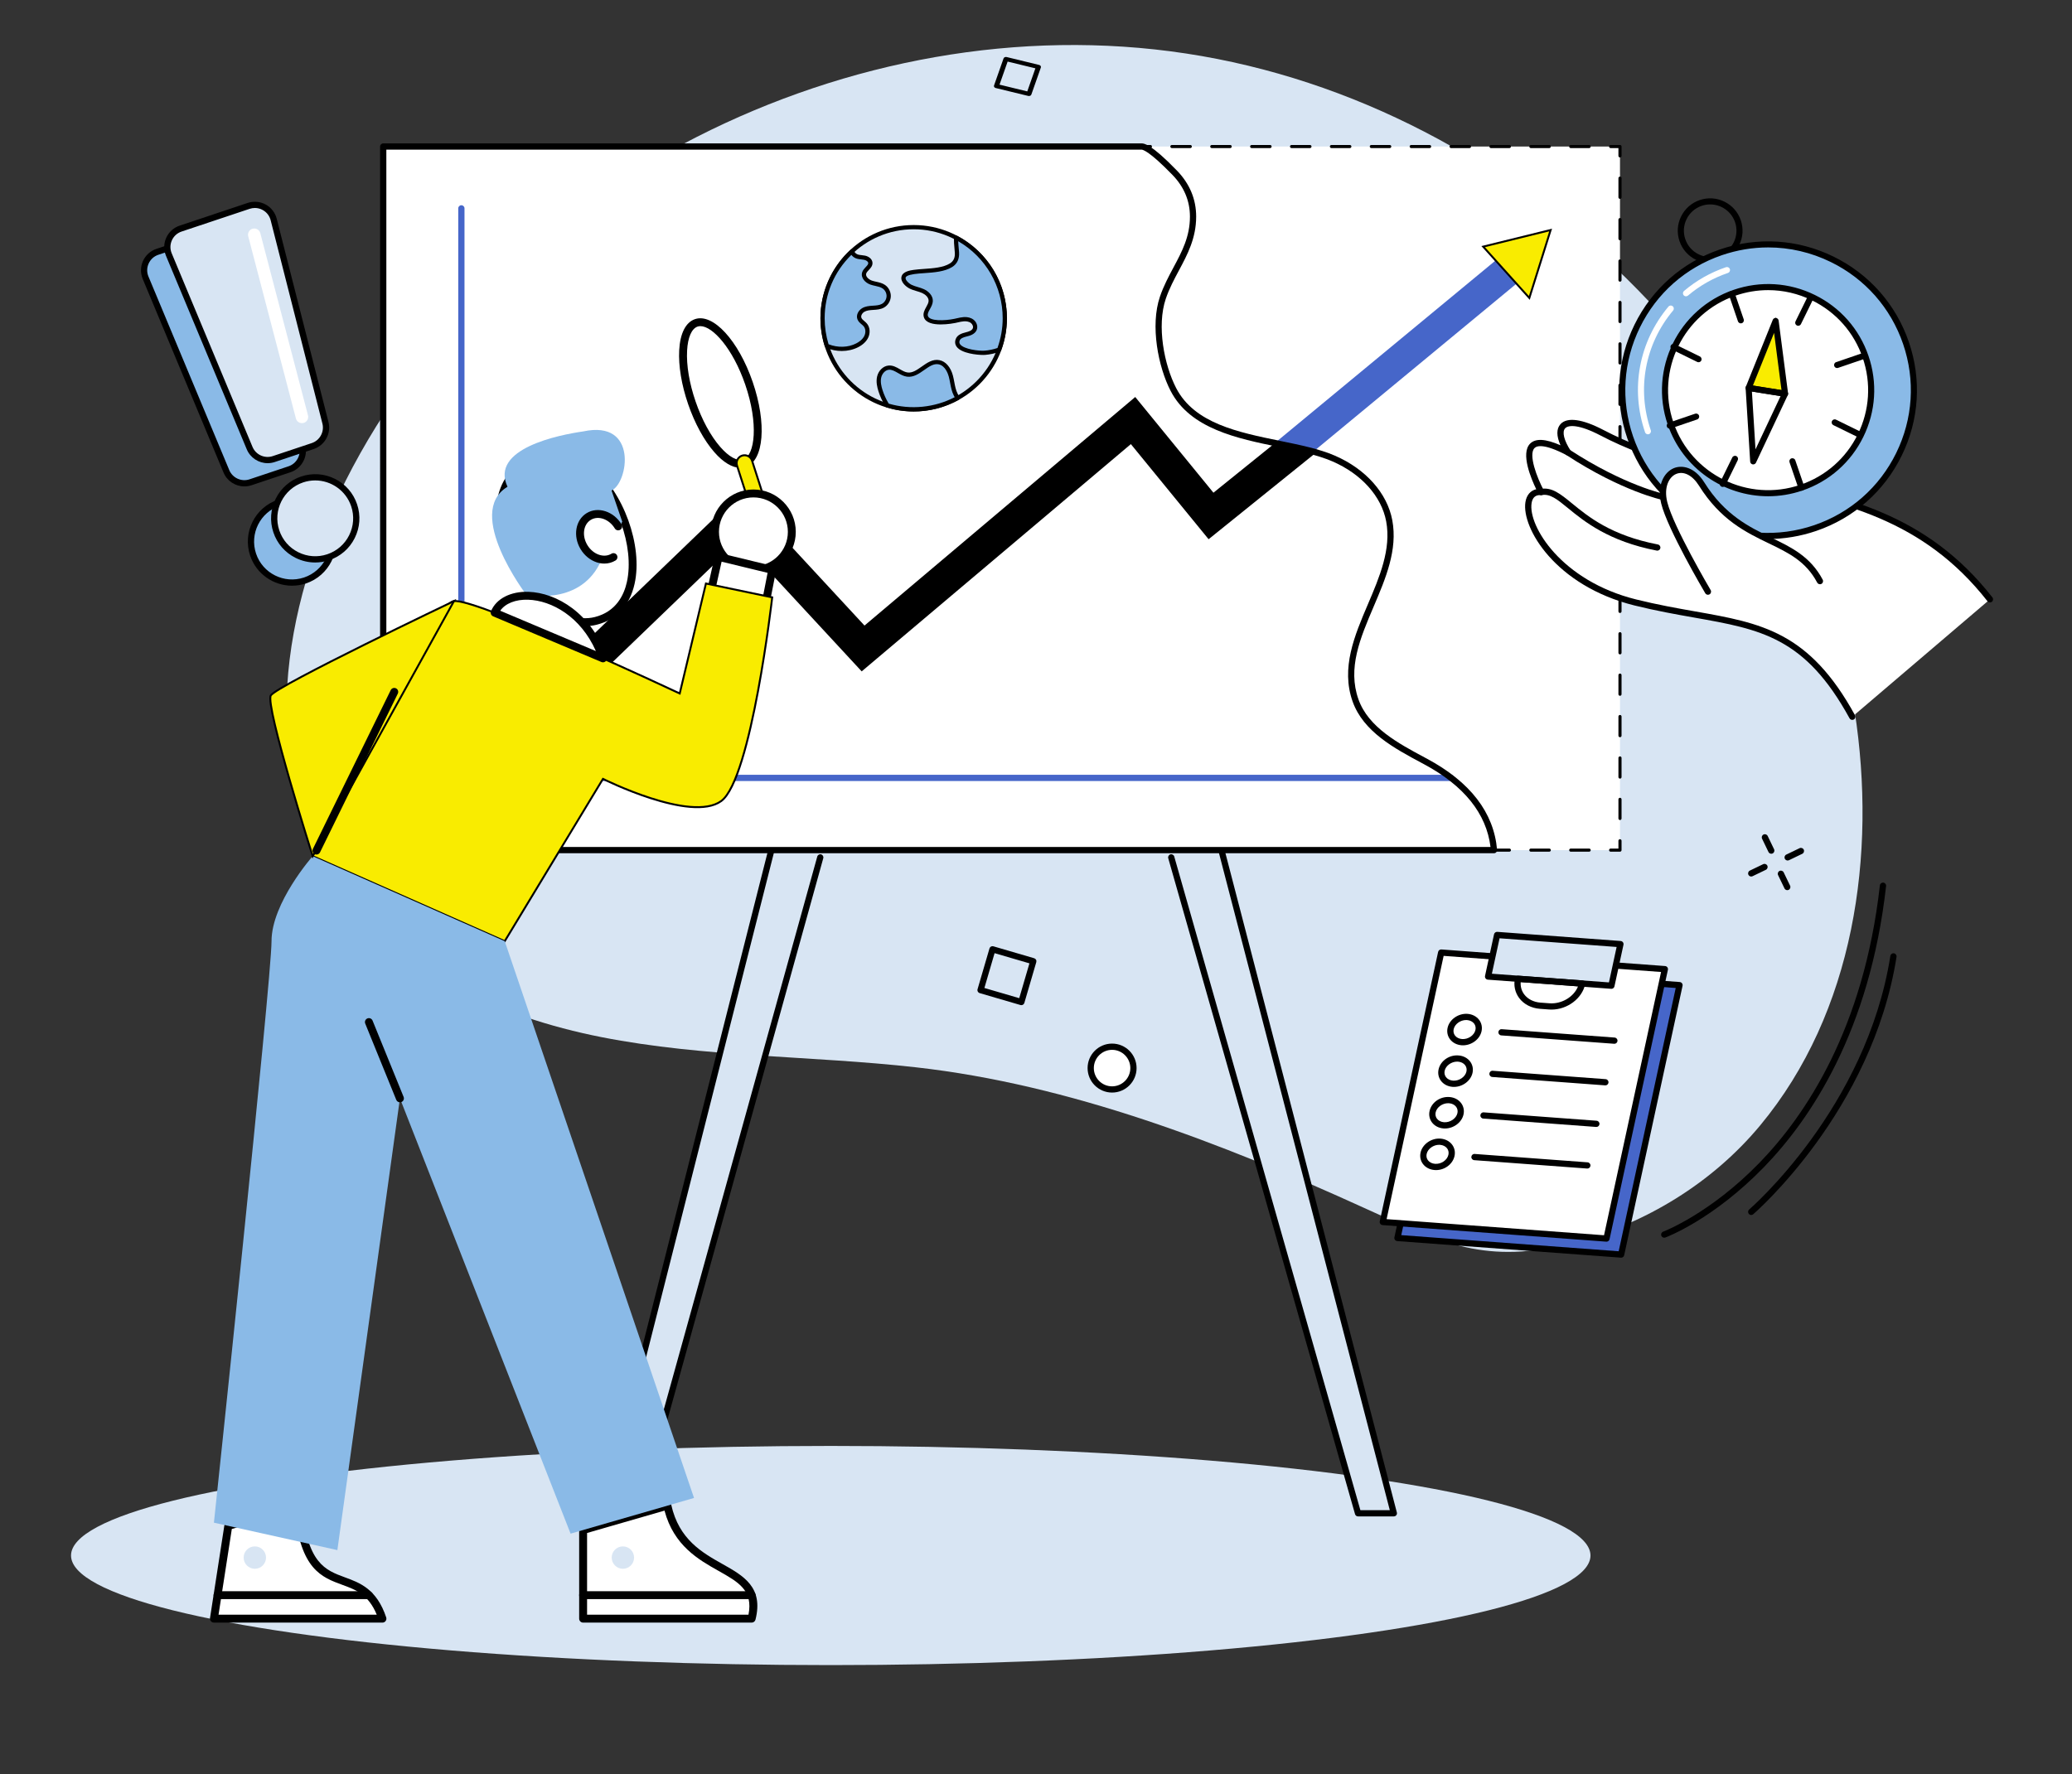 <svg xmlns="http://www.w3.org/2000/svg" id="_x31_" version="1.1" viewBox="0 0 175.121 150" x="0" y="0">
  <rect x="0" y="0" width="175.121" height="150" fill="#333333" stroke="none"/>
  <g>
    <g id="_x33_8_00000108288764076575938870000016290401617180500406_">
      <g>
        <g>
          <ellipse cx="70.214" cy="131.503" fill="#d8e5f3" rx="64.21" ry="9.264"></ellipse>
          <g>
            <path d="M148.764,95.144c-4.016,4.838-9.678,8.317-15.816,9.914c-7.316,1.904-11.021,0.081-17.664-2.946
						c-12.047-5.491-24.875-10.421-37.862-11.881c-8.847-0.994-17.84-0.832-26.57-2.549s-17.497-5.669-22.425-12.939
						c-6.727-9.923-4.604-23.423,0.787-34.101C41.873,15.568,72.05,0.226,100.255,4.525c28.204,4.3,52.201,27.901,56.491,55.559
						C158.636,72.275,156.704,85.58,148.764,95.144z" fill="#d8e5f3"></path>
          </g>
          <g>
            <g>
              <polygon fill="#d8e5f3" points="65.326 71.35 50.993 127.933 53.943 127.933 69.328 72.483"></polygon>
              <path d="M53.943,128.196h-2.95c-0.081,0-0.158-0.038-0.208-0.102c-0.05-0.064-0.068-0.148-0.048-0.226L65.07,71.285
							c0.036-0.141,0.178-0.227,0.32-0.191c0.141,0.036,0.226,0.179,0.191,0.32l-14.25,56.255h2.411l15.332-55.256
							c0.039-0.14,0.184-0.222,0.324-0.184c0.14,0.039,0.222,0.184,0.183,0.325l-15.385,55.449
							C54.165,128.117,54.061,128.196,53.943,128.196z"></path>
            </g>
            <g>
              <polygon fill="#d8e5f3" points="103.098 71.35 117.805 127.933 114.778 127.933 98.992 72.483"></polygon>
              <path d="M117.805,128.196h-3.027c-0.118,0-0.221-0.078-0.253-0.191L98.738,72.555c-0.04-0.14,0.042-0.286,0.181-0.326
							c0.139-0.04,0.286,0.041,0.326,0.182l15.732,55.258h2.487l-14.621-56.253c-0.037-0.141,0.048-0.285,0.189-0.321
							c0.141-0.037,0.285,0.048,0.321,0.189l14.707,56.583c0.021,0.079,0.003,0.163-0.047,0.227
							C117.964,128.158,117.887,128.196,117.805,128.196z"></path>
            </g>
            <g>
              <g>
                <rect fill="#fff" height="59.481" width="104.529" x="32.389" y="12.388"></rect>
              </g>
              <g>
                <g>
                  <path d="M136.918,72.001h-0.791c-0.073,0-0.132-0.059-0.132-0.132c0-0.073,0.059-0.132,0.132-0.132h0.659v-0.659
									c0-0.073,0.059-0.132,0.132-0.132c0.073,0,0.132,0.059,0.132,0.132v0.79C137.05,71.942,136.991,72.001,136.918,72.001z"></path>
                </g>
                <g>
                  <path d="M134.312,72.001h-1.556c-0.073,0-0.132-0.059-0.132-0.132c0-0.073,0.059-0.132,0.132-0.132h1.556
									c0.073,0,0.132,0.059,0.132,0.132C134.444,71.942,134.385,72.001,134.312,72.001z M130.941,72.001h-1.556
									c-0.073,0-0.132-0.059-0.132-0.132c0-0.073,0.059-0.132,0.132-0.132h1.556c0.073,0,0.132,0.059,0.132,0.132
									C131.073,71.942,131.014,72.001,130.941,72.001z M127.57,72.001h-1.556c-0.073,0-0.132-0.059-0.132-0.132
									c0-0.073,0.059-0.132,0.132-0.132h1.556c0.073,0,0.132,0.059,0.132,0.132C127.702,71.942,127.643,72.001,127.57,72.001z
									 M124.199,72.001h-1.556c-0.073,0-0.132-0.059-0.132-0.132c0-0.073,0.059-0.132,0.132-0.132h1.556
									c0.073,0,0.132,0.059,0.132,0.132C124.331,71.942,124.272,72.001,124.199,72.001z M120.828,72.001h-1.556
									c-0.073,0-0.132-0.059-0.132-0.132c0-0.073,0.059-0.132,0.132-0.132h1.556c0.073,0,0.132,0.059,0.132,0.132
									C120.96,71.942,120.901,72.001,120.828,72.001z M117.457,72.001h-1.556c-0.073,0-0.132-0.059-0.132-0.132
									c0-0.073,0.059-0.132,0.132-0.132h1.556c0.073,0,0.132,0.059,0.132,0.132C117.589,71.942,117.53,72.001,117.457,72.001z
									 M114.086,72.001h-1.556c-0.073,0-0.132-0.059-0.132-0.132c0-0.073,0.059-0.132,0.132-0.132h1.556
									c0.073,0,0.132,0.059,0.132,0.132C114.218,71.942,114.159,72.001,114.086,72.001z M110.715,72.001h-1.556
									c-0.073,0-0.132-0.059-0.132-0.132c0-0.073,0.059-0.132,0.132-0.132h1.556c0.073,0,0.132,0.059,0.132,0.132
									C110.847,71.942,110.788,72.001,110.715,72.001z M107.344,72.001h-1.556c-0.073,0-0.132-0.059-0.132-0.132
									c0-0.073,0.059-0.132,0.132-0.132h1.556c0.073,0,0.132,0.059,0.132,0.132C107.476,71.942,107.417,72.001,107.344,72.001z
									 M103.973,72.001h-1.556c-0.073,0-0.132-0.059-0.132-0.132c0-0.073,0.059-0.132,0.132-0.132h1.556
									c0.073,0,0.132,0.059,0.132,0.132C104.104,71.942,104.046,72.001,103.973,72.001z M100.602,72.001h-1.556
									c-0.073,0-0.132-0.059-0.132-0.132c0-0.073,0.059-0.132,0.132-0.132h1.556c0.073,0,0.132,0.059,0.132,0.132
									C100.733,71.942,100.674,72.001,100.602,72.001z M97.23,72.001h-1.556c-0.073,0-0.132-0.059-0.132-0.132
									c0-0.073,0.059-0.132,0.132-0.132h1.556c0.073,0,0.132,0.059,0.132,0.132C97.362,71.942,97.303,72.001,97.23,72.001z
									 M93.859,72.001h-1.556c-0.073,0-0.132-0.059-0.132-0.132c0-0.073,0.059-0.132,0.132-0.132h1.556
									c0.073,0,0.132,0.059,0.132,0.132C93.991,71.942,93.932,72.001,93.859,72.001z M90.488,72.001h-1.556
									c-0.073,0-0.132-0.059-0.132-0.132c0-0.073,0.059-0.132,0.132-0.132h1.556c0.073,0,0.132,0.059,0.132,0.132
									C90.62,71.942,90.561,72.001,90.488,72.001z M87.117,72.001h-1.556c-0.073,0-0.132-0.059-0.132-0.132
									c0-0.073,0.059-0.132,0.132-0.132h1.556c0.073,0,0.132,0.059,0.132,0.132C87.249,71.942,87.19,72.001,87.117,72.001z
									 M83.746,72.001H82.19c-0.073,0-0.132-0.059-0.132-0.132c0-0.073,0.059-0.132,0.132-0.132h1.556
									c0.073,0,0.132,0.059,0.132,0.132C83.878,71.942,83.819,72.001,83.746,72.001z M80.375,72.001h-1.556
									c-0.073,0-0.132-0.059-0.132-0.132c0-0.073,0.059-0.132,0.132-0.132h1.556c0.073,0,0.132,0.059,0.132,0.132
									C80.507,71.942,80.448,72.001,80.375,72.001z M77.004,72.001h-1.556c-0.073,0-0.132-0.059-0.132-0.132
									c0-0.073,0.059-0.132,0.132-0.132h1.556c0.073,0,0.132,0.059,0.132,0.132C77.136,71.942,77.077,72.001,77.004,72.001z
									 M73.633,72.001h-1.556c-0.073,0-0.132-0.059-0.132-0.132c0-0.073,0.059-0.132,0.132-0.132h1.556
									c0.073,0,0.132,0.059,0.132,0.132C73.765,71.942,73.706,72.001,73.633,72.001z M70.262,72.001h-1.556
									c-0.073,0-0.132-0.059-0.132-0.132c0-0.073,0.059-0.132,0.132-0.132h1.556c0.073,0,0.132,0.059,0.132,0.132
									C70.393,71.942,70.335,72.001,70.262,72.001z M66.891,72.001h-1.556c-0.073,0-0.132-0.059-0.132-0.132
									c0-0.073,0.059-0.132,0.132-0.132h1.556c0.073,0,0.132,0.059,0.132,0.132C67.022,71.942,66.963,72.001,66.891,72.001z
									 M63.52,72.001h-1.556c-0.073,0-0.132-0.059-0.132-0.132c0-0.073,0.059-0.132,0.132-0.132h1.556
									c0.073,0,0.132,0.059,0.132,0.132C63.651,71.942,63.592,72.001,63.52,72.001z M60.149,72.001h-1.556
									c-0.073,0-0.132-0.059-0.132-0.132c0-0.073,0.059-0.132,0.132-0.132h1.556c0.073,0,0.132,0.059,0.132,0.132
									C60.28,71.942,60.221,72.001,60.149,72.001z M56.777,72.001h-1.556c-0.073,0-0.132-0.059-0.132-0.132
									c0-0.073,0.059-0.132,0.132-0.132h1.556c0.073,0,0.132,0.059,0.132,0.132C56.909,71.942,56.85,72.001,56.777,72.001z
									 M53.406,72.001h-1.556c-0.073,0-0.132-0.059-0.132-0.132c0-0.073,0.059-0.132,0.132-0.132h1.556
									c0.073,0,0.132,0.059,0.132,0.132C53.538,71.942,53.479,72.001,53.406,72.001z M50.035,72.001h-1.556
									c-0.073,0-0.132-0.059-0.132-0.132c0-0.073,0.059-0.132,0.132-0.132h1.556c0.073,0,0.132,0.059,0.132,0.132
									C50.167,71.942,50.108,72.001,50.035,72.001z M46.664,72.001h-1.556c-0.073,0-0.132-0.059-0.132-0.132
									c0-0.073,0.059-0.132,0.132-0.132h1.556c0.073,0,0.132,0.059,0.132,0.132C46.796,71.942,46.737,72.001,46.664,72.001z
									 M43.293,72.001h-1.556c-0.073,0-0.132-0.059-0.132-0.132c0-0.073,0.059-0.132,0.132-0.132h1.556
									c0.073,0,0.132,0.059,0.132,0.132C43.425,71.942,43.366,72.001,43.293,72.001z M39.922,72.001h-1.556
									c-0.073,0-0.132-0.059-0.132-0.132c0-0.073,0.059-0.132,0.132-0.132h1.556c0.073,0,0.132,0.059,0.132,0.132
									C40.054,71.942,39.995,72.001,39.922,72.001z M36.551,72.001h-1.556c-0.073,0-0.132-0.059-0.132-0.132
									c0-0.073,0.059-0.132,0.132-0.132h1.556c0.073,0,0.132,0.059,0.132,0.132C36.683,71.942,36.624,72.001,36.551,72.001z"></path>
                </g>
                <g>
                  <path d="M33.18,72.001h-0.791c-0.073,0-0.132-0.059-0.132-0.132v-0.79c0-0.073,0.059-0.132,0.132-0.132
									s0.132,0.059,0.132,0.132v0.659h0.659c0.073,0,0.132,0.059,0.132,0.132C33.312,71.942,33.253,72.001,33.18,72.001z"></path>
                </g>
                <g>
                  <path d="M32.389,69.325c-0.073,0-0.132-0.059-0.132-0.132v-1.616c0-0.073,0.059-0.132,0.132-0.132s0.132,0.059,0.132,0.132
									v1.616C32.521,69.266,32.462,69.325,32.389,69.325z M32.389,65.824c-0.073,0-0.132-0.059-0.132-0.132v-1.616
									c0-0.073,0.059-0.132,0.132-0.132s0.132,0.059,0.132,0.132v1.616C32.521,65.765,32.462,65.824,32.389,65.824z
									 M32.389,62.323c-0.073,0-0.132-0.059-0.132-0.132v-1.616c0-0.073,0.059-0.132,0.132-0.132s0.132,0.059,0.132,0.132v1.616
									C32.521,62.264,32.462,62.323,32.389,62.323z M32.389,58.822c-0.073,0-0.132-0.059-0.132-0.132v-1.616
									c0-0.073,0.059-0.132,0.132-0.132s0.132,0.059,0.132,0.132v1.616C32.521,58.763,32.462,58.822,32.389,58.822z
									 M32.389,55.321c-0.073,0-0.132-0.059-0.132-0.132v-1.616c0-0.073,0.059-0.132,0.132-0.132s0.132,0.059,0.132,0.132v1.616
									C32.521,55.262,32.462,55.321,32.389,55.321z M32.389,51.82c-0.073,0-0.132-0.059-0.132-0.132v-1.616
									c0-0.073,0.059-0.132,0.132-0.132s0.132,0.059,0.132,0.132v1.616C32.521,51.761,32.462,51.82,32.389,51.82z M32.389,48.319
									c-0.073,0-0.132-0.059-0.132-0.132v-1.616c0-0.073,0.059-0.132,0.132-0.132s0.132,0.059,0.132,0.132v1.616
									C32.521,48.261,32.462,48.319,32.389,48.319z M32.389,44.819c-0.073,0-0.132-0.059-0.132-0.132v-1.616
									c0-0.073,0.059-0.132,0.132-0.132s0.132,0.059,0.132,0.132v1.616C32.521,44.759,32.462,44.819,32.389,44.819z
									 M32.389,41.318c-0.073,0-0.132-0.059-0.132-0.132V39.57c0-0.073,0.059-0.132,0.132-0.132s0.132,0.059,0.132,0.132v1.616
									C32.521,41.259,32.462,41.318,32.389,41.318z M32.389,37.817c-0.073,0-0.132-0.059-0.132-0.132v-1.616
									c0-0.073,0.059-0.132,0.132-0.132s0.132,0.059,0.132,0.132v1.616C32.521,37.758,32.462,37.817,32.389,37.817z
									 M32.389,34.316c-0.073,0-0.132-0.059-0.132-0.132v-1.616c0-0.073,0.059-0.132,0.132-0.132s0.132,0.059,0.132,0.132v1.616
									C32.521,34.257,32.462,34.316,32.389,34.316z M32.389,30.815c-0.073,0-0.132-0.059-0.132-0.132v-1.616
									c0-0.073,0.059-0.132,0.132-0.132s0.132,0.059,0.132,0.132v1.616C32.521,30.756,32.462,30.815,32.389,30.815z
									 M32.389,27.314c-0.073,0-0.132-0.059-0.132-0.132v-1.616c0-0.073,0.059-0.132,0.132-0.132s0.132,0.059,0.132,0.132v1.616
									C32.521,27.255,32.462,27.314,32.389,27.314z M32.389,23.813c-0.073,0-0.132-0.059-0.132-0.132v-1.616
									c0-0.073,0.059-0.132,0.132-0.132s0.132,0.059,0.132,0.132v1.616C32.521,23.754,32.462,23.813,32.389,23.813z
									 M32.389,20.312c-0.073,0-0.132-0.059-0.132-0.132v-1.616c0-0.073,0.059-0.132,0.132-0.132s0.132,0.059,0.132,0.132v1.616
									C32.521,20.253,32.462,20.312,32.389,20.312z M32.389,16.811c-0.073,0-0.132-0.059-0.132-0.132v-1.616
									c0-0.073,0.059-0.132,0.132-0.132s0.132,0.059,0.132,0.132v1.616C32.521,16.752,32.462,16.811,32.389,16.811z"></path>
                </g>
                <g>
                  <path d="M32.389,13.31c-0.073,0-0.132-0.059-0.132-0.132v-0.79c0-0.073,0.059-0.132,0.132-0.132h0.791
									c0.073,0,0.132,0.059,0.132,0.132c0,0.073-0.059,0.132-0.132,0.132h-0.659v0.659C32.521,13.251,32.462,13.31,32.389,13.31z"></path>
                </g>
                <g>
                  <path d="M134.312,12.52h-1.556c-0.073,0-0.132-0.059-0.132-0.132c0-0.073,0.059-0.132,0.132-0.132h1.556
									c0.073,0,0.132,0.059,0.132,0.132C134.444,12.461,134.385,12.52,134.312,12.52z M130.941,12.52h-1.556
									c-0.073,0-0.132-0.059-0.132-0.132c0-0.073,0.059-0.132,0.132-0.132h1.556c0.073,0,0.132,0.059,0.132,0.132
									C131.073,12.461,131.014,12.52,130.941,12.52z M127.57,12.52h-1.556c-0.073,0-0.132-0.059-0.132-0.132
									c0-0.073,0.059-0.132,0.132-0.132h1.556c0.073,0,0.132,0.059,0.132,0.132C127.702,12.461,127.643,12.52,127.57,12.52z
									 M124.199,12.52h-1.556c-0.073,0-0.132-0.059-0.132-0.132c0-0.073,0.059-0.132,0.132-0.132h1.556
									c0.073,0,0.132,0.059,0.132,0.132C124.331,12.461,124.272,12.52,124.199,12.52z M120.828,12.52h-1.556
									c-0.073,0-0.132-0.059-0.132-0.132c0-0.073,0.059-0.132,0.132-0.132h1.556c0.073,0,0.132,0.059,0.132,0.132
									C120.96,12.461,120.901,12.52,120.828,12.52z M117.457,12.52h-1.556c-0.073,0-0.132-0.059-0.132-0.132
									c0-0.073,0.059-0.132,0.132-0.132h1.556c0.073,0,0.132,0.059,0.132,0.132C117.589,12.461,117.53,12.52,117.457,12.52z
									 M114.086,12.52h-1.556c-0.073,0-0.132-0.059-0.132-0.132c0-0.073,0.059-0.132,0.132-0.132h1.556
									c0.073,0,0.132,0.059,0.132,0.132C114.218,12.461,114.159,12.52,114.086,12.52z M110.715,12.52h-1.556
									c-0.073,0-0.132-0.059-0.132-0.132c0-0.073,0.059-0.132,0.132-0.132h1.556c0.073,0,0.132,0.059,0.132,0.132
									C110.847,12.461,110.788,12.52,110.715,12.52z M107.344,12.52h-1.556c-0.073,0-0.132-0.059-0.132-0.132
									c0-0.073,0.059-0.132,0.132-0.132h1.556c0.073,0,0.132,0.059,0.132,0.132C107.476,12.461,107.417,12.52,107.344,12.52z
									 M103.973,12.52h-1.556c-0.073,0-0.132-0.059-0.132-0.132c0-0.073,0.059-0.132,0.132-0.132h1.556
									c0.073,0,0.132,0.059,0.132,0.132C104.104,12.461,104.046,12.52,103.973,12.52z M100.601,12.52h-1.556
									c-0.073,0-0.132-0.059-0.132-0.132c0-0.073,0.059-0.132,0.132-0.132h1.556c0.073,0,0.132,0.059,0.132,0.132
									C100.733,12.461,100.674,12.52,100.601,12.52z M97.23,12.52h-1.556c-0.073,0-0.132-0.059-0.132-0.132
									c0-0.073,0.059-0.132,0.132-0.132h1.556c0.073,0,0.132,0.059,0.132,0.132C97.362,12.461,97.303,12.52,97.23,12.52z
									 M93.859,12.52h-1.556c-0.073,0-0.132-0.059-0.132-0.132c0-0.073,0.059-0.132,0.132-0.132h1.556
									c0.073,0,0.132,0.059,0.132,0.132C93.991,12.461,93.932,12.52,93.859,12.52z M90.488,12.52h-1.556
									c-0.073,0-0.132-0.059-0.132-0.132c0-0.073,0.059-0.132,0.132-0.132h1.556c0.073,0,0.132,0.059,0.132,0.132
									C90.62,12.461,90.561,12.52,90.488,12.52z M87.117,12.52h-1.556c-0.073,0-0.132-0.059-0.132-0.132
									c0-0.073,0.059-0.132,0.132-0.132h1.556c0.073,0,0.132,0.059,0.132,0.132C87.249,12.461,87.19,12.52,87.117,12.52z
									 M83.746,12.52H82.19c-0.073,0-0.132-0.059-0.132-0.132c0-0.073,0.059-0.132,0.132-0.132h1.556
									c0.073,0,0.132,0.059,0.132,0.132C83.878,12.461,83.819,12.52,83.746,12.52z M80.375,12.52h-1.556
									c-0.073,0-0.132-0.059-0.132-0.132c0-0.073,0.059-0.132,0.132-0.132h1.556c0.073,0,0.132,0.059,0.132,0.132
									C80.507,12.461,80.448,12.52,80.375,12.52z M77.004,12.52h-1.556c-0.073,0-0.132-0.059-0.132-0.132
									c0-0.073,0.059-0.132,0.132-0.132h1.556c0.073,0,0.132,0.059,0.132,0.132C77.136,12.461,77.077,12.52,77.004,12.52z
									 M73.633,12.52h-1.556c-0.073,0-0.132-0.059-0.132-0.132c0-0.073,0.059-0.132,0.132-0.132h1.556
									c0.073,0,0.132,0.059,0.132,0.132C73.765,12.461,73.706,12.52,73.633,12.52z M70.262,12.52h-1.556
									c-0.073,0-0.132-0.059-0.132-0.132c0-0.073,0.059-0.132,0.132-0.132h1.556c0.073,0,0.132,0.059,0.132,0.132
									C70.393,12.461,70.335,12.52,70.262,12.52z M66.891,12.52h-1.556c-0.073,0-0.132-0.059-0.132-0.132
									c0-0.073,0.059-0.132,0.132-0.132h1.556c0.073,0,0.132,0.059,0.132,0.132C67.022,12.461,66.963,12.52,66.891,12.52z
									 M63.52,12.52h-1.556c-0.073,0-0.132-0.059-0.132-0.132c0-0.073,0.059-0.132,0.132-0.132h1.556
									c0.073,0,0.132,0.059,0.132,0.132C63.651,12.461,63.592,12.52,63.52,12.52z M60.149,12.52h-1.556
									c-0.073,0-0.132-0.059-0.132-0.132c0-0.073,0.059-0.132,0.132-0.132h1.556c0.073,0,0.132,0.059,0.132,0.132
									C60.28,12.461,60.221,12.52,60.149,12.52z M56.777,12.52h-1.556c-0.073,0-0.132-0.059-0.132-0.132
									c0-0.073,0.059-0.132,0.132-0.132h1.556c0.073,0,0.132,0.059,0.132,0.132C56.909,12.461,56.85,12.52,56.777,12.52z
									 M53.406,12.52H51.85c-0.073,0-0.132-0.059-0.132-0.132c0-0.073,0.059-0.132,0.132-0.132h1.556
									c0.073,0,0.132,0.059,0.132,0.132C53.538,12.461,53.479,12.52,53.406,12.52z M50.035,12.52h-1.556
									c-0.073,0-0.132-0.059-0.132-0.132c0-0.073,0.059-0.132,0.132-0.132h1.556c0.073,0,0.132,0.059,0.132,0.132
									C50.167,12.461,50.108,12.52,50.035,12.52z M46.664,12.52h-1.556c-0.073,0-0.132-0.059-0.132-0.132
									c0-0.073,0.059-0.132,0.132-0.132h1.556c0.073,0,0.132,0.059,0.132,0.132C46.796,12.461,46.737,12.52,46.664,12.52z
									 M43.293,12.52h-1.556c-0.073,0-0.132-0.059-0.132-0.132c0-0.073,0.059-0.132,0.132-0.132h1.556
									c0.073,0,0.132,0.059,0.132,0.132C43.425,12.461,43.366,12.52,43.293,12.52z M39.922,12.52h-1.556
									c-0.073,0-0.132-0.059-0.132-0.132c0-0.073,0.059-0.132,0.132-0.132h1.556c0.073,0,0.132,0.059,0.132,0.132
									C40.054,12.461,39.995,12.52,39.922,12.52z M36.551,12.52h-1.556c-0.073,0-0.132-0.059-0.132-0.132
									c0-0.073,0.059-0.132,0.132-0.132h1.556c0.073,0,0.132,0.059,0.132,0.132C36.683,12.461,36.624,12.52,36.551,12.52z"></path>
                </g>
                <g>
                  <path d="M136.918,13.31c-0.073,0-0.132-0.059-0.132-0.132V12.52h-0.659c-0.073,0-0.132-0.059-0.132-0.132
									c0-0.073,0.059-0.132,0.132-0.132h0.791c0.073,0,0.132,0.059,0.132,0.132v0.79C137.05,13.251,136.991,13.31,136.918,13.31z"></path>
                </g>
                <g>
                  <path d="M136.918,69.325c-0.073,0-0.132-0.059-0.132-0.132v-1.616c0-0.073,0.059-0.132,0.132-0.132
									c0.073,0,0.132,0.059,0.132,0.132v1.616C137.05,69.266,136.991,69.325,136.918,69.325z M136.918,65.824
									c-0.073,0-0.132-0.059-0.132-0.132v-1.616c0-0.073,0.059-0.132,0.132-0.132c0.073,0,0.132,0.059,0.132,0.132v1.616
									C137.05,65.765,136.991,65.824,136.918,65.824z M136.918,62.323c-0.073,0-0.132-0.059-0.132-0.132v-1.616
									c0-0.073,0.059-0.132,0.132-0.132c0.073,0,0.132,0.059,0.132,0.132v1.616C137.05,62.264,136.991,62.323,136.918,62.323z
									 M136.918,58.822c-0.073,0-0.132-0.059-0.132-0.132v-1.616c0-0.073,0.059-0.132,0.132-0.132
									c0.073,0,0.132,0.059,0.132,0.132v1.616C137.05,58.763,136.991,58.822,136.918,58.822z M136.918,55.321
									c-0.073,0-0.132-0.059-0.132-0.132v-1.616c0-0.073,0.059-0.132,0.132-0.132c0.073,0,0.132,0.059,0.132,0.132v1.616
									C137.05,55.262,136.991,55.321,136.918,55.321z M136.918,51.82c-0.073,0-0.132-0.059-0.132-0.132v-1.616
									c0-0.073,0.059-0.132,0.132-0.132c0.073,0,0.132,0.059,0.132,0.132v1.616C137.05,51.761,136.991,51.82,136.918,51.82z
									 M136.918,48.319c-0.073,0-0.132-0.059-0.132-0.132v-1.616c0-0.073,0.059-0.132,0.132-0.132
									c0.073,0,0.132,0.059,0.132,0.132v1.616C137.05,48.26,136.991,48.319,136.918,48.319z M136.918,44.819
									c-0.073,0-0.132-0.059-0.132-0.132v-1.616c0-0.073,0.059-0.132,0.132-0.132c0.073,0,0.132,0.059,0.132,0.132v1.616
									C137.05,44.759,136.991,44.819,136.918,44.819z M136.918,41.318c-0.073,0-0.132-0.059-0.132-0.132V39.57
									c0-0.073,0.059-0.132,0.132-0.132c0.073,0,0.132,0.059,0.132,0.132v1.616C137.05,41.259,136.991,41.318,136.918,41.318z
									 M136.918,37.817c-0.073,0-0.132-0.059-0.132-0.132v-1.616c0-0.073,0.059-0.132,0.132-0.132
									c0.073,0,0.132,0.059,0.132,0.132v1.616C137.05,37.758,136.991,37.817,136.918,37.817z M136.918,34.316
									c-0.073,0-0.132-0.059-0.132-0.132v-1.616c0-0.073,0.059-0.132,0.132-0.132c0.073,0,0.132,0.059,0.132,0.132v1.616
									C137.05,34.257,136.991,34.316,136.918,34.316z M136.918,30.815c-0.073,0-0.132-0.059-0.132-0.132v-1.616
									c0-0.073,0.059-0.132,0.132-0.132c0.073,0,0.132,0.059,0.132,0.132v1.616C137.05,30.756,136.991,30.815,136.918,30.815z
									 M136.918,27.314c-0.073,0-0.132-0.059-0.132-0.132v-1.616c0-0.073,0.059-0.132,0.132-0.132
									c0.073,0,0.132,0.059,0.132,0.132v1.616C137.05,27.255,136.991,27.314,136.918,27.314z M136.918,23.813
									c-0.073,0-0.132-0.059-0.132-0.132v-1.616c0-0.073,0.059-0.132,0.132-0.132c0.073,0,0.132,0.059,0.132,0.132v1.616
									C137.05,23.754,136.991,23.813,136.918,23.813z M136.918,20.312c-0.073,0-0.132-0.059-0.132-0.132v-1.616
									c0-0.073,0.059-0.132,0.132-0.132c0.073,0,0.132,0.059,0.132,0.132v1.616C137.05,20.253,136.991,20.312,136.918,20.312z
									 M136.918,16.811c-0.073,0-0.132-0.059-0.132-0.132v-1.616c0-0.073,0.059-0.132,0.132-0.132
									c0.073,0,0.132,0.059,0.132,0.132v1.616C137.05,16.752,136.991,16.811,136.918,16.811z"></path>
                </g>
              </g>
            </g>
            <g>
              <rect fill="#4666c9" height="2.635" transform="rotate(-39.592 118 30.685)" width="29.334" x="103.335" y="29.365"></rect>
            </g>
            <g>
              <path d="M126.268,71.869c-0.307-3.551-2.819-5.902-5.795-7.498c-2.361-1.266-5.009-2.63-5.906-5.154
							c-1.834-5.163,3.816-10.016,2.847-15.19c-0.451-2.408-2.452-4.291-4.7-5.264c-4.019-1.74-11.174-1.273-13.538-5.828
							c-1.098-2.117-1.671-5.478-0.893-7.765c0.833-2.449,2.549-4.09,2.552-6.852c0.001-1.444-0.559-2.689-1.549-3.712
							c-0.486-0.502-2.163-2.218-2.798-2.218H32.389v59.481H126.268z" fill="#fff" stroke="#000" stroke-miterlimit="10" stroke-width=".163"></path>
            </g>
            <g>
              <g>
                <path d="M50.784,18.669c-0.146,0-0.264-0.118-0.264-0.264v-0.791c0-0.146,0.118-0.264,0.264-0.264
								c0.146,0,0.264,0.118,0.264,0.264v0.791C51.047,18.551,50.929,18.669,50.784,18.669z" fill="#fff"></path>
              </g>
              <g>
                <path d="M50.784,62.496c-0.146,0-0.264-0.118-0.264-0.264v-1.643c0-0.146,0.118-0.264,0.264-0.264
								c0.146,0,0.264,0.118,0.264,0.264v1.643C51.047,62.378,50.929,62.496,50.784,62.496z M50.784,58.113
								c-0.146,0-0.264-0.118-0.264-0.264v-1.644c0-0.146,0.118-0.264,0.264-0.264c0.146,0,0.264,0.118,0.264,0.264v1.644
								C51.047,57.995,50.929,58.113,50.784,58.113z M50.784,53.731c-0.146,0-0.264-0.118-0.264-0.264v-1.644
								c0-0.146,0.118-0.264,0.264-0.264c0.146,0,0.264,0.118,0.264,0.264v1.644C51.047,53.613,50.929,53.731,50.784,53.731z
								 M50.784,49.348c-0.146,0-0.264-0.118-0.264-0.264v-1.644c0-0.146,0.118-0.264,0.264-0.264c0.146,0,0.264,0.118,0.264,0.264
								v1.644C51.047,49.23,50.929,49.348,50.784,49.348z M50.784,44.965c-0.146,0-0.264-0.118-0.264-0.264v-1.644
								c0-0.146,0.118-0.264,0.264-0.264c0.146,0,0.264,0.118,0.264,0.264v1.644C51.047,44.847,50.929,44.965,50.784,44.965z
								 M50.784,40.583c-0.146,0-0.264-0.118-0.264-0.264v-1.644c0-0.145,0.118-0.263,0.264-0.263c0.146,0,0.264,0.118,0.264,0.263
								v1.644C51.047,40.465,50.929,40.583,50.784,40.583z M50.784,36.2c-0.146,0-0.264-0.118-0.264-0.264v-1.644
								c0-0.146,0.118-0.264,0.264-0.264c0.146,0,0.264,0.118,0.264,0.264v1.644C51.047,36.082,50.929,36.2,50.784,36.2z
								 M50.784,31.817c-0.146,0-0.264-0.118-0.264-0.264V29.91c0-0.146,0.118-0.264,0.264-0.264c0.146,0,0.264,0.118,0.264,0.264
								v1.643C51.047,31.699,50.929,31.817,50.784,31.817z M50.784,27.434c-0.146,0-0.264-0.118-0.264-0.264v-1.644
								c0-0.145,0.118-0.263,0.264-0.263c0.146,0,0.264,0.118,0.264,0.263v1.644C51.047,27.316,50.929,27.434,50.784,27.434z
								 M50.784,23.052c-0.146,0-0.264-0.118-0.264-0.264v-1.644c0-0.145,0.118-0.263,0.264-0.263c0.146,0,0.264,0.118,0.264,0.263
								v1.644C51.047,22.934,50.929,23.052,50.784,23.052z" fill="#fff"></path>
              </g>
              <g>
                <path d="M50.784,66.026c-0.146,0-0.264-0.118-0.264-0.264v-0.79c0-0.146,0.118-0.264,0.264-0.264
								c0.146,0,0.264,0.118,0.264,0.264v0.79C51.047,65.908,50.929,66.026,50.784,66.026z" fill="#fff"></path>
              </g>
            </g>
            <g>
              <g>
                <path d="M64.76,18.669c-0.145,0-0.263-0.118-0.263-0.264v-0.791c0-0.146,0.118-0.264,0.263-0.264
								c0.146,0,0.264,0.118,0.264,0.264v0.791C65.024,18.551,64.906,18.669,64.76,18.669z" fill="#fff"></path>
              </g>
              <g>
                <path d="M64.76,62.496c-0.145,0-0.263-0.118-0.263-0.264v-1.643c0-0.146,0.118-0.264,0.263-0.264
								c0.146,0,0.264,0.118,0.264,0.264v1.643C65.024,62.378,64.906,62.496,64.76,62.496z M64.76,58.113
								c-0.145,0-0.263-0.118-0.263-0.264v-1.644c0-0.146,0.118-0.264,0.263-0.264c0.146,0,0.264,0.118,0.264,0.264v1.644
								C65.024,57.995,64.906,58.113,64.76,58.113z M64.76,53.731c-0.145,0-0.263-0.118-0.263-0.264v-1.644
								c0-0.146,0.118-0.264,0.263-0.264c0.146,0,0.264,0.118,0.264,0.264v1.644C65.024,53.613,64.906,53.731,64.76,53.731z
								 M64.76,49.348c-0.145,0-0.263-0.118-0.263-0.264v-1.644c0-0.146,0.118-0.264,0.263-0.264c0.146,0,0.264,0.118,0.264,0.264
								v1.644C65.024,49.23,64.906,49.348,64.76,49.348z M64.76,44.965c-0.145,0-0.263-0.118-0.263-0.264v-1.644
								c0-0.146,0.118-0.264,0.263-0.264c0.146,0,0.264,0.118,0.264,0.264v1.644C65.024,44.847,64.906,44.965,64.76,44.965z
								 M64.76,40.583c-0.145,0-0.263-0.118-0.263-0.264v-1.644c0-0.145,0.118-0.263,0.263-0.263c0.146,0,0.264,0.118,0.264,0.263
								v1.644C65.024,40.465,64.906,40.583,64.76,40.583z M64.76,36.2c-0.145,0-0.263-0.118-0.263-0.264v-1.644
								c0-0.146,0.118-0.264,0.263-0.264c0.146,0,0.264,0.118,0.264,0.264v1.644C65.024,36.082,64.906,36.2,64.76,36.2z
								 M64.76,31.817c-0.145,0-0.263-0.118-0.263-0.264V29.91c0-0.146,0.118-0.264,0.263-0.264c0.146,0,0.264,0.118,0.264,0.264
								v1.643C65.024,31.699,64.906,31.817,64.76,31.817z M64.76,27.434c-0.145,0-0.263-0.118-0.263-0.264v-1.644
								c0-0.145,0.118-0.263,0.263-0.263c0.146,0,0.264,0.118,0.264,0.263v1.644C65.024,27.316,64.906,27.434,64.76,27.434z
								 M64.76,23.052c-0.145,0-0.263-0.118-0.263-0.264v-1.644c0-0.145,0.118-0.263,0.263-0.263c0.146,0,0.264,0.118,0.264,0.263
								v1.644C65.024,22.934,64.906,23.052,64.76,23.052z" fill="#fff"></path>
              </g>
              <g>
                <path d="M64.76,66.026c-0.145,0-0.263-0.118-0.263-0.264v-0.79c0-0.146,0.118-0.264,0.263-0.264
								c0.146,0,0.264,0.118,0.264,0.264v0.79C65.024,65.908,64.906,66.026,64.76,66.026z" fill="#fff"></path>
              </g>
            </g>
            <g>
              <g>
                <path d="M78.737,18.669c-0.146,0-0.263-0.118-0.263-0.264v-0.791c0-0.146,0.118-0.264,0.263-0.264
								c0.146,0,0.264,0.118,0.264,0.264v0.791C79.001,18.551,78.882,18.669,78.737,18.669z" fill="#fff"></path>
              </g>
              <g>
                <path d="M78.737,62.496c-0.146,0-0.263-0.118-0.263-0.264v-1.643c0-0.146,0.118-0.264,0.263-0.264
								c0.146,0,0.264,0.118,0.264,0.264v1.643C79.001,62.378,78.882,62.496,78.737,62.496z M78.737,58.113
								c-0.146,0-0.263-0.118-0.263-0.264v-1.644c0-0.146,0.118-0.264,0.263-0.264c0.146,0,0.264,0.118,0.264,0.264v1.644
								C79.001,57.995,78.882,58.113,78.737,58.113z M78.737,53.731c-0.146,0-0.263-0.118-0.263-0.264v-1.644
								c0-0.146,0.118-0.264,0.263-0.264c0.146,0,0.264,0.118,0.264,0.264v1.644C79.001,53.613,78.882,53.731,78.737,53.731z
								 M78.737,49.348c-0.146,0-0.263-0.118-0.263-0.264v-1.644c0-0.146,0.118-0.264,0.263-0.264c0.146,0,0.264,0.118,0.264,0.264
								v1.644C79.001,49.23,78.882,49.348,78.737,49.348z M78.737,44.965c-0.146,0-0.263-0.118-0.263-0.264v-1.644
								c0-0.146,0.118-0.264,0.263-0.264c0.146,0,0.264,0.118,0.264,0.264v1.644C79.001,44.847,78.882,44.965,78.737,44.965z
								 M78.737,40.583c-0.146,0-0.263-0.118-0.263-0.264v-1.644c0-0.145,0.118-0.263,0.263-0.263c0.146,0,0.264,0.118,0.264,0.263
								v1.644C79.001,40.465,78.882,40.583,78.737,40.583z M78.737,36.2c-0.146,0-0.263-0.118-0.263-0.264v-1.644
								c0-0.146,0.118-0.264,0.263-0.264c0.146,0,0.264,0.118,0.264,0.264v1.644C79.001,36.082,78.882,36.2,78.737,36.2z
								 M78.737,31.817c-0.146,0-0.263-0.118-0.263-0.264V29.91c0-0.146,0.118-0.264,0.263-0.264c0.146,0,0.264,0.118,0.264,0.264
								v1.643C79.001,31.699,78.882,31.817,78.737,31.817z M78.737,27.434c-0.146,0-0.263-0.118-0.263-0.264v-1.644
								c0-0.145,0.118-0.263,0.263-0.263c0.146,0,0.264,0.118,0.264,0.263v1.644C79.001,27.316,78.882,27.434,78.737,27.434z
								 M78.737,23.052c-0.146,0-0.263-0.118-0.263-0.264v-1.644c0-0.145,0.118-0.263,0.263-0.263c0.146,0,0.264,0.118,0.264,0.263
								v1.644C79.001,22.934,78.882,23.052,78.737,23.052z" fill="#fff"></path>
              </g>
              <g>
                <path d="M78.737,66.026c-0.146,0-0.263-0.118-0.263-0.264v-0.79c0-0.146,0.118-0.264,0.263-0.264
								c0.146,0,0.264,0.118,0.264,0.264v0.79C79.001,65.908,78.882,66.026,78.737,66.026z" fill="#fff"></path>
              </g>
            </g>
            <g>
              <g>
                <path d="M92.714,18.669c-0.146,0-0.264-0.118-0.264-0.264v-0.791c0-0.146,0.118-0.264,0.264-0.264
								c0.146,0,0.263,0.118,0.263,0.264v0.791C92.977,18.551,92.859,18.669,92.714,18.669z" fill="#fff"></path>
              </g>
              <g>
                <path d="M92.714,62.496c-0.146,0-0.264-0.118-0.264-0.264v-1.643c0-0.146,0.118-0.264,0.264-0.264
								c0.146,0,0.263,0.118,0.263,0.264v1.643C92.977,62.378,92.859,62.496,92.714,62.496z M92.714,58.113
								c-0.146,0-0.264-0.118-0.264-0.264v-1.644c0-0.146,0.118-0.264,0.264-0.264c0.146,0,0.263,0.118,0.263,0.264v1.644
								C92.977,57.995,92.859,58.113,92.714,58.113z M92.714,53.731c-0.146,0-0.264-0.118-0.264-0.264v-1.644
								c0-0.146,0.118-0.264,0.264-0.264c0.146,0,0.263,0.118,0.263,0.264v1.644C92.977,53.613,92.859,53.731,92.714,53.731z
								 M92.714,49.348c-0.146,0-0.264-0.118-0.264-0.264v-1.644c0-0.146,0.118-0.264,0.264-0.264c0.146,0,0.263,0.118,0.263,0.264
								v1.644C92.977,49.23,92.859,49.348,92.714,49.348z M92.714,44.965c-0.146,0-0.264-0.118-0.264-0.264v-1.644
								c0-0.146,0.118-0.264,0.264-0.264c0.146,0,0.263,0.118,0.263,0.264v1.644C92.977,44.847,92.859,44.965,92.714,44.965z
								 M92.714,40.583c-0.146,0-0.264-0.118-0.264-0.264v-1.644c0-0.145,0.118-0.263,0.264-0.263c0.146,0,0.263,0.118,0.263,0.263
								v1.644C92.977,40.465,92.859,40.583,92.714,40.583z M92.714,36.2c-0.146,0-0.264-0.118-0.264-0.264v-1.644
								c0-0.146,0.118-0.264,0.264-0.264c0.146,0,0.263,0.118,0.263,0.264v1.644C92.977,36.082,92.859,36.2,92.714,36.2z
								 M92.714,31.817c-0.146,0-0.264-0.118-0.264-0.264V29.91c0-0.146,0.118-0.264,0.264-0.264c0.146,0,0.263,0.118,0.263,0.264
								v1.643C92.977,31.699,92.859,31.817,92.714,31.817z M92.714,27.434c-0.146,0-0.264-0.118-0.264-0.264v-1.644
								c0-0.145,0.118-0.263,0.264-0.263c0.146,0,0.263,0.118,0.263,0.263v1.644C92.977,27.316,92.859,27.434,92.714,27.434z
								 M92.714,23.052c-0.146,0-0.264-0.118-0.264-0.264v-1.644c0-0.145,0.118-0.263,0.264-0.263c0.146,0,0.263,0.118,0.263,0.263
								v1.644C92.977,22.934,92.859,23.052,92.714,23.052z" fill="#fff"></path>
              </g>
              <g>
                <path d="M92.714,66.026c-0.146,0-0.264-0.118-0.264-0.264v-0.79c0-0.146,0.118-0.264,0.264-0.264
								c0.146,0,0.263,0.118,0.263,0.264v0.79C92.977,65.908,92.859,66.026,92.714,66.026z" fill="#fff"></path>
              </g>
            </g>
            <g>
              <path d="M122.648,66.026H38.994c-0.146,0-0.264-0.118-0.264-0.264V17.615c0-0.146,0.118-0.264,0.264-0.264
							s0.264,0.118,0.264,0.264v47.884h83.391c0.146,0,0.263,0.118,0.263,0.263C122.912,65.908,122.794,66.026,122.648,66.026z" fill="#4666c9"></path>
            </g>
            <g>
              <g>
                <polygon points="42.592 64.812 40.647 62.791 62.639 41.617 73.066 52.885 95.947 33.562 102.557 41.653 107.765 37.454 111.248 38.25 102.148 45.586 95.578 37.545 72.828 56.758 62.524 45.622"></polygon>
              </g>
            </g>
            <g>
              <path d="M126.268,72.132H32.389c-0.146,0-0.264-0.118-0.264-0.264V12.388c0-0.146,0.118-0.264,0.264-0.264h64.098
							c0.189,0,0.763,0,2.987,2.298c1.078,1.114,1.625,2.425,1.623,3.896c-0.002,1.826-0.739,3.205-1.453,4.539
							c-0.402,0.752-0.818,1.53-1.113,2.397c-0.783,2.302-0.132,5.612,0.878,7.559c1.546,2.978,5.217,3.729,8.767,4.456
							c1.709,0.35,3.324,0.681,4.642,1.251c2.612,1.131,4.426,3.171,4.855,5.458c0.47,2.51-0.569,4.945-1.573,7.3
							c-1.143,2.68-2.222,5.21-1.285,7.849c0.84,2.363,3.369,3.718,5.6,4.913l0.182,0.097c3.665,1.965,5.661,4.558,5.933,7.707
							c0.006,0.074-0.018,0.146-0.068,0.201C126.412,72.102,126.342,72.132,126.268,72.132z M32.653,71.605h93.323
							c-0.351-2.833-2.242-5.188-5.627-7.002l-0.181-0.097c-2.316-1.24-4.94-2.646-5.848-5.201
							c-1.006-2.833,0.164-5.578,1.297-8.233c0.973-2.283,1.98-4.643,1.54-6.997c-0.396-2.115-2.095-4.01-4.546-5.071
							c-1.268-0.549-2.857-0.874-4.539-1.219c-3.5-0.717-7.467-1.529-9.129-4.73c-1.06-2.043-1.739-5.531-0.909-7.971
							c0.309-0.908,0.735-1.705,1.147-2.476c0.714-1.335,1.389-2.597,1.39-4.291c0.001-1.329-0.495-2.516-1.475-3.528
							c-1.97-2.035-2.519-2.138-2.609-2.138H32.653V71.605z"></path>
            </g>
          </g>
          <g>
            <g>
              <path d="M168.185,50.668c-8.875-11.34-21.534-8.197-32.793-14.086c-3.292-1.722-4.296-0.541-2.869,1.661
							c-5.657-2.958-2.271,3.353-2.271,3.353c-2.695-0.197-0.526,7.231,7.955,9.335c8.481,2.104,13.477,0.789,18.342,9.664
							L168.185,50.668z" fill="#fff"></path>
              <path d="M156.549,60.858c-0.093,0-0.184-0.049-0.231-0.137c-3.757-6.853-7.486-7.513-13.13-8.512
							c-1.504-0.266-3.21-0.568-5.044-1.023c-6.702-1.662-9.563-6.574-9.218-8.741c0.094-0.589,0.425-0.972,0.913-1.084
							c-0.428-0.883-1.337-3.028-0.52-3.854c0.458-0.463,1.303-0.419,2.572,0.137c-0.352-0.777-0.356-1.398,0-1.789
							c0.558-0.613,1.845-0.438,3.624,0.493c4.235,2.215,8.719,3.153,13.056,4.059c7.329,1.533,14.252,2.98,19.822,10.097
							c0.09,0.115,0.069,0.28-0.045,0.37c-0.115,0.09-0.28,0.069-0.37-0.045c-5.452-6.966-12.283-8.394-19.515-9.906
							c-4.372-0.914-8.892-1.859-13.193-4.108c-1.768-0.925-2.704-0.919-2.99-0.605c-0.274,0.301-0.096,1.025,0.465,1.889
							c0.065,0.1,0.054,0.232-0.026,0.321c-0.081,0.089-0.211,0.111-0.317,0.056c-1.892-0.989-2.509-0.799-2.708-0.598
							c-0.536,0.542,0.201,2.491,0.791,3.593c0.046,0.085,0.041,0.188-0.011,0.268c-0.052,0.081-0.145,0.126-0.24,0.119
							c-0.444-0.036-0.711,0.193-0.787,0.67c-0.31,1.945,2.524,6.583,8.825,8.146c1.817,0.451,3.439,0.738,5.009,1.016
							c5.586,0.988,9.622,1.702,13.501,8.778c0.07,0.127,0.023,0.288-0.104,0.358C156.635,60.848,156.592,60.858,156.549,60.858z"></path>
            </g>
            <g>
              <path d="M132.523,38.243c4.712,3.084,8.134,3.787,8.134,3.787L132.523,38.243z" fill="#fff"></path>
              <path d="M140.658,42.293c-0.018,0-0.036-0.002-0.053-0.005c-0.142-0.029-3.525-0.749-8.225-3.824
							c-0.122-0.08-0.156-0.243-0.076-0.365c0.08-0.121,0.243-0.155,0.365-0.076c4.608,3.016,8.009,3.742,8.043,3.749
							c0.142,0.029,0.234,0.169,0.205,0.311C140.89,42.207,140.78,42.293,140.658,42.293z"></path>
            </g>
            <g>
              <path d="M130.252,41.596c2.023-0.387,3.027,3.378,9.818,4.692L130.252,41.596z" fill="#fff"></path>
              <path d="M140.071,46.551c-0.016,0-0.033-0.002-0.05-0.005c-4.076-0.788-6.134-2.472-7.495-3.586
							c-0.913-0.747-1.516-1.241-2.224-1.105c-0.145,0.028-0.281-0.066-0.309-0.209c-0.027-0.143,0.066-0.281,0.209-0.308
							c0.949-0.181,1.666,0.404,2.657,1.215c1.4,1.145,3.317,2.714,7.261,3.477c0.143,0.028,0.237,0.166,0.209,0.309
							C140.305,46.464,140.195,46.551,140.071,46.551z"></path>
            </g>
            <g>
              <g>
                <path d="M144.537,22.242c-0.412,0-0.821-0.094-1.202-0.281c-0.656-0.322-1.148-0.88-1.385-1.571
								c-0.237-0.691-0.19-1.434,0.132-2.09c0.322-0.656,0.88-1.148,1.571-1.385c0.692-0.237,1.434-0.19,2.09,0.132
								c0.656,0.322,1.148,0.88,1.385,1.571c0.237,0.691,0.19,1.434-0.132,2.09c-0.322,0.656-0.88,1.148-1.571,1.385
								C145.135,22.192,144.835,22.242,144.537,22.242z M144.538,17.281c-0.238,0-0.48,0.038-0.717,0.12
								c-0.562,0.192-1.015,0.591-1.276,1.124c-0.261,0.533-0.299,1.136-0.107,1.698c0.192,0.561,0.591,1.015,1.124,1.276
								c0.533,0.261,1.136,0.3,1.698,0.107c1.159-0.397,1.78-1.663,1.383-2.822C146.327,17.863,145.462,17.281,144.538,17.281z"></path>
              </g>
              <g>
                <circle cx="149.434" cy="32.985" fill="#8abae7" r="12.318" transform="rotate(-65.857 149.435 32.987)"></circle>
                <path d="M149.423,45.567c-1.893,0-3.775-0.433-5.524-1.29c-3.016-1.478-5.276-4.043-6.363-7.221
								c-1.087-3.178-0.872-6.589,0.607-9.605c1.479-3.016,4.043-5.276,7.221-6.363c3.178-1.087,6.589-0.872,9.606,0.607
								c3.016,1.479,5.276,4.043,6.363,7.221c1.087,3.178,0.872,6.589-0.607,9.605c-1.478,3.016-4.043,5.276-7.221,6.363
								C152.169,45.34,150.793,45.567,149.423,45.567z M149.444,20.917c-1.315,0-2.634,0.218-3.914,0.656
								c-3.048,1.043-5.508,3.21-6.926,6.103c-1.418,2.893-1.625,6.165-0.582,9.213c1.043,3.048,3.21,5.508,6.103,6.926
								c2.892,1.418,6.164,1.625,9.213,0.582c3.048-1.043,5.508-3.21,6.926-6.103c1.418-2.893,1.625-6.165,0.582-9.213l0,0
								c-1.043-3.048-3.21-5.508-6.103-6.926C153.065,21.332,151.259,20.917,149.444,20.917z"></path>
              </g>
              <g>
                <path d="M139.279,36.716c-0.107,0-0.207-0.067-0.243-0.174c-1.256-3.672-0.517-7.642,1.977-10.621
								c0.091-0.109,0.253-0.124,0.362-0.032c0.109,0.091,0.123,0.253,0.032,0.362c-2.378,2.84-3.082,6.625-1.885,10.125
								c0.046,0.134-0.026,0.28-0.16,0.326C139.335,36.711,139.307,36.716,139.279,36.716z" fill="#fff"></path>
              </g>
              <g>
                <path d="M142.496,25.05c-0.073,0-0.145-0.031-0.196-0.091c-0.092-0.108-0.078-0.271,0.03-0.362
								c1.046-0.886,2.239-1.562,3.547-2.009c0.135-0.046,0.281,0.026,0.327,0.16c0.046,0.134-0.026,0.281-0.16,0.326
								c-1.247,0.426-2.384,1.071-3.381,1.915C142.614,25.029,142.555,25.05,142.496,25.05z" fill="#fff"></path>
              </g>
              <g>
                <path d="M157.675,30.165c-1.557-4.552-6.509-6.979-11.061-5.422c-4.552,1.557-6.979,6.509-5.422,11.061
								c1.557,4.552,6.509,6.979,11.061,5.422C156.805,39.669,159.232,34.717,157.675,30.165z" fill="#fff"></path>
                <path d="M149.441,41.953c-3.729,0-7.219-2.345-8.492-6.066c-1.601-4.678,0.904-9.787,5.582-11.387
								c2.267-0.776,4.699-0.622,6.85,0.433c2.151,1.054,3.762,2.883,4.538,5.149c0.775,2.266,0.622,4.699-0.433,6.85
								c-1.054,2.151-2.883,3.762-5.149,4.537C151.378,41.797,150.402,41.953,149.441,41.953z M149.441,24.527
								c-0.922,0-1.846,0.152-2.743,0.46c-4.41,1.508-6.771,6.324-5.262,10.734c1.509,4.41,6.324,6.772,10.734,5.262
								c2.136-0.731,3.86-2.25,4.854-4.277c0.994-2.027,1.139-4.32,0.408-6.457l0,0c-0.731-2.136-2.25-3.86-4.277-4.854
								C151.979,24.818,150.713,24.527,149.441,24.527z"></path>
              </g>
              <g>
                <g>
                  <polygon fill="#f9ec00" points="147.792 32.795 150.07 27.132 150.868 33.286" stroke="#000" stroke-miterlimit="10" stroke-width=".163"></polygon>
                  <path d="M150.868,33.543c-0.013,0-0.027-0.001-0.041-0.003l-3.076-0.491c-0.077-0.012-0.145-0.059-0.183-0.127
									c-0.039-0.068-0.044-0.15-0.015-0.222l2.279-5.663c0.044-0.109,0.156-0.173,0.271-0.159
									c0.116,0.015,0.207,0.106,0.223,0.222l0.798,6.154c0.01,0.081-0.018,0.161-0.076,0.218
									C150.999,33.517,150.935,33.543,150.868,33.543z M148.151,32.592l2.418,0.386l-0.627-4.837L148.151,32.592z"></path>
                </g>
                <g>
                  <path d="M148.177,39.261c-0.016,0-0.032-0.001-0.048-0.004c-0.115-0.022-0.201-0.12-0.208-0.237l-0.385-6.209
									c-0.005-0.078,0.026-0.154,0.084-0.206c0.058-0.052,0.136-0.076,0.214-0.063l3.076,0.491
									c0.08,0.013,0.149,0.062,0.187,0.134c0.038,0.072,0.04,0.157,0.005,0.23l-2.691,5.718
									C148.366,39.205,148.275,39.261,148.177,39.261z M148.068,33.1l0.303,4.887l2.119-4.501L148.068,33.1z"></path>
                </g>
              </g>
              <g>
                <path d="M152.253,41.483c-0.107,0-0.207-0.067-0.243-0.174l-0.763-2.232c-0.046-0.134,0.026-0.281,0.16-0.326
								c0.134-0.045,0.281,0.026,0.327,0.16l0.764,2.232c0.046,0.134-0.026,0.281-0.16,0.326
								C152.309,41.479,152.281,41.483,152.253,41.483z"></path>
              </g>
              <g>
                <path d="M157.181,37.004c-0.038,0-0.077-0.008-0.113-0.026l-2.118-1.038c-0.127-0.062-0.18-0.216-0.118-0.344
								c0.063-0.127,0.216-0.181,0.344-0.118l2.118,1.039c0.128,0.062,0.18,0.216,0.118,0.344
								C157.368,36.951,157.276,37.004,157.181,37.004z"></path>
              </g>
              <g>
                <path d="M155.268,31.115c-0.107,0-0.207-0.067-0.243-0.174c-0.046-0.134,0.026-0.281,0.16-0.326l2.232-0.764
								c0.134-0.045,0.281,0.026,0.327,0.16c0.046,0.134-0.026,0.281-0.16,0.326l-2.232,0.763
								C155.323,31.111,155.295,31.115,155.268,31.115z"></path>
              </g>
              <g>
                <path d="M151.982,27.541c-0.038,0-0.077-0.008-0.113-0.026c-0.128-0.062-0.18-0.216-0.118-0.344l1.038-2.118
								c0.062-0.127,0.216-0.181,0.344-0.118c0.128,0.062,0.18,0.216,0.118,0.344l-1.038,2.118
								C152.168,27.488,152.077,27.541,151.982,27.541z"></path>
              </g>
              <g>
                <path d="M147.131,27.337c-0.107,0-0.207-0.067-0.243-0.174l-0.763-2.232c-0.046-0.134,0.026-0.281,0.16-0.326
								c0.134-0.045,0.281,0.026,0.327,0.16l0.763,2.232c0.046,0.134-0.026,0.281-0.16,0.326
								C147.187,27.333,147.159,27.337,147.131,27.337z"></path>
              </g>
              <g>
                <path d="M143.557,30.623c-0.038,0-0.077-0.008-0.113-0.026l-2.118-1.038c-0.128-0.062-0.18-0.217-0.118-0.344
								c0.063-0.128,0.217-0.181,0.344-0.117l2.118,1.038c0.127,0.063,0.18,0.217,0.118,0.344
								C143.744,30.57,143.652,30.623,143.557,30.623z"></path>
              </g>
              <g>
                <path d="M141.122,36.237c-0.107,0-0.207-0.067-0.243-0.174c-0.046-0.134,0.026-0.28,0.16-0.326l2.232-0.763
								c0.135-0.046,0.281,0.026,0.327,0.16c0.046,0.134-0.026,0.28-0.16,0.326l-2.232,0.763
								C141.178,36.233,141.15,36.237,141.122,36.237z"></path>
              </g>
              <g>
                <path d="M145.601,41.165c-0.038,0-0.076-0.008-0.113-0.026c-0.128-0.062-0.18-0.216-0.118-0.344l1.038-2.118
								c0.062-0.127,0.217-0.181,0.344-0.118c0.128,0.062,0.18,0.216,0.118,0.344l-1.038,2.118
								C145.787,41.112,145.696,41.165,145.601,41.165z"></path>
              </g>
            </g>
            <g>
              <path d="M153.819,49.13c-2.12-3.994-6.643-2.843-10-8.209c-1.443-2.307-3.802-1.013-3.161,1.588
							c0.53,2.15,3.695,7.509,3.695,7.509L153.819,49.13z" fill="#fff"></path>
              <path d="M144.352,50.281c-0.09,0-0.178-0.046-0.227-0.13c-0.13-0.22-3.19-5.417-3.723-7.58
							c-0.39-1.581,0.272-2.657,1.051-2.987c0.671-0.284,1.753-0.142,2.589,1.196c1.736,2.774,3.825,3.783,5.669,4.674
							c1.698,0.82,3.301,1.594,4.34,3.552c0.068,0.129,0.02,0.288-0.109,0.356c-0.129,0.068-0.288,0.019-0.356-0.109
							c-0.958-1.805-2.416-2.509-4.104-3.324c-1.908-0.921-4.07-1.966-5.886-4.869c-0.553-0.883-1.294-1.262-1.937-0.99
							c-0.58,0.246-1.061,1.094-0.745,2.375c0.515,2.088,3.634,7.385,3.666,7.438c0.074,0.125,0.032,0.287-0.093,0.361
							C144.444,50.27,144.398,50.281,144.352,50.281z"></path>
            </g>
          </g>
          <g>
            <g>
              <polygon fill="#4666c9" points="137.016 106.061 118.11 104.658 123.043 81.883 141.949 83.285"></polygon>
              <path d="M137.016,106.324c-0.007,0-0.013,0-0.02-0.001l-18.906-1.402c-0.076-0.006-0.146-0.044-0.191-0.105
							c-0.046-0.061-0.063-0.139-0.047-0.214l4.933-22.776c0.028-0.129,0.147-0.216,0.277-0.207l18.906,1.402
							c0.076,0.006,0.146,0.044,0.191,0.105c0.046,0.061,0.063,0.139,0.047,0.214l-4.933,22.776
							C137.247,106.238,137.139,106.324,137.016,106.324z M118.431,104.418l18.376,1.363l4.821-22.256l-18.376-1.363
							L118.431,104.418z"></path>
            </g>
            <g>
              <polygon fill="#fff" points="135.778 104.707 116.871 103.305 121.805 80.53 140.711 81.932"></polygon>
              <path d="M135.778,104.971c-0.007,0-0.013,0-0.02-0.001l-18.906-1.402c-0.076-0.006-0.146-0.044-0.191-0.105
							c-0.046-0.061-0.063-0.139-0.047-0.214l4.933-22.775c0.028-0.129,0.148-0.218,0.277-0.207l18.906,1.402
							c0.076,0.006,0.146,0.044,0.191,0.105c0.046,0.061,0.063,0.139,0.047,0.214l-4.933,22.776
							C136.009,104.885,135.901,104.971,135.778,104.971z M117.193,103.065l18.376,1.363l4.821-22.256l-18.376-1.363
							L117.193,103.065z"></path>
            </g>
            <g>
              <polygon fill="#d8e5f3" points="136.194 83.332 125.769 82.559 126.531 79.043 136.956 79.816"></polygon>
              <path d="M136.195,83.595c-0.007,0-0.013,0-0.02-0.001l-10.425-0.773c-0.076-0.006-0.146-0.044-0.191-0.105
							c-0.046-0.061-0.063-0.139-0.047-0.214l0.761-3.516c0.028-0.129,0.146-0.217,0.277-0.207l10.425,0.773
							c0.076,0.006,0.146,0.044,0.191,0.105c0.046,0.061,0.063,0.139,0.047,0.214l-0.762,3.516
							C136.425,83.509,136.318,83.595,136.195,83.595z M126.091,82.318l9.894,0.734l0.649-2.996l-9.894-0.734L126.091,82.318z"></path>
            </g>
            <g>
              <path d="M131.13,85.35c-0.07,0-0.141-0.003-0.211-0.008h0l-0.766-0.057c-0.724-0.054-1.364-0.385-1.755-0.91
							c-0.359-0.481-0.485-1.08-0.354-1.686c0.028-0.129,0.148-0.217,0.277-0.207l5.419,0.402c0.076,0.006,0.146,0.044,0.191,0.105
							c0.046,0.061,0.063,0.139,0.047,0.214C133.714,84.423,132.462,85.35,131.13,85.35z M128.526,83.027
							c-0.029,0.375,0.072,0.736,0.294,1.034c0.3,0.402,0.8,0.657,1.372,0.7l0.766,0.057c0,0,0,0,0,0
							c1.039,0.076,2.062-0.545,2.415-1.43L128.526,83.027z"></path>
            </g>
            <g>
              <path d="M123.647,88.371c-0.038,0-0.077-0.002-0.116-0.004c-0.404-0.03-0.762-0.216-0.983-0.512
							c-0.205-0.274-0.277-0.615-0.202-0.959c0.154-0.711,0.909-1.24,1.686-1.185c0.404,0.03,0.762,0.216,0.983,0.512
							c0.205,0.274,0.277,0.615,0.202,0.959l0,0C125.071,87.857,124.381,88.371,123.647,88.371z M123.916,86.233
							c-0.488,0-0.961,0.34-1.055,0.774c-0.042,0.193-0.003,0.382,0.109,0.532c0.13,0.174,0.348,0.283,0.6,0.302
							c0.514,0.039,1.033-0.315,1.132-0.771l0,0c0.042-0.193,0.003-0.382-0.109-0.532c-0.13-0.173-0.348-0.283-0.6-0.302
							C123.967,86.234,123.942,86.233,123.916,86.233z"></path>
            </g>
            <g>
              <path d="M136.445,88.241c-0.006,0-0.013,0-0.02-0.001l-9.541-0.707c-0.145-0.011-0.254-0.137-0.243-0.282
							c0.011-0.145,0.133-0.257,0.282-0.243l9.541,0.707c0.145,0.011,0.254,0.137,0.243,0.282
							C136.697,88.136,136.582,88.241,136.445,88.241z"></path>
            </g>
            <g>
              <path d="M122.885,91.887c-0.039,0-0.077-0.002-0.116-0.004c-0.404-0.03-0.762-0.216-0.983-0.512
							c-0.205-0.274-0.277-0.615-0.202-0.959c0.157-0.723,0.892-1.247,1.686-1.185c0.404,0.03,0.762,0.217,0.983,0.513
							c0.205,0.274,0.276,0.615,0.202,0.959l0,0C124.309,91.373,123.619,91.887,122.885,91.887z M123.155,89.749
							c-0.488,0-0.961,0.34-1.055,0.774c-0.042,0.193-0.003,0.382,0.109,0.532c0.13,0.174,0.348,0.283,0.6,0.302
							c0.514,0.038,1.033-0.315,1.132-0.771l0,0c0.042-0.193,0.003-0.382-0.109-0.532c-0.13-0.174-0.348-0.284-0.6-0.302
							C123.206,89.75,123.18,89.749,123.155,89.749z"></path>
            </g>
            <g>
              <path d="M135.684,91.757c-0.007,0-0.013,0-0.02-0.001l-9.542-0.708c-0.145-0.011-0.254-0.137-0.243-0.282
							c0.01-0.145,0.133-0.256,0.282-0.243l9.542,0.708c0.145,0.011,0.254,0.137,0.243,0.282
							C135.936,91.652,135.82,91.757,135.684,91.757z"></path>
            </g>
            <g>
              <path d="M122.124,95.403c-0.039,0-0.077-0.002-0.116-0.004c-0.404-0.03-0.762-0.216-0.983-0.512
							c-0.205-0.274-0.277-0.615-0.202-0.959c0.156-0.723,0.893-1.247,1.686-1.185c0.404,0.03,0.762,0.217,0.983,0.512
							c0.205,0.274,0.277,0.615,0.202,0.959l0,0C123.548,94.889,122.858,95.403,122.124,95.403z M122.393,93.265
							c-0.488,0-0.961,0.34-1.055,0.774c-0.042,0.193-0.003,0.382,0.109,0.532c0.13,0.174,0.349,0.283,0.6,0.302
							c0.515,0.036,1.033-0.315,1.132-0.771l0,0c0.042-0.193,0.003-0.382-0.109-0.532c-0.13-0.174-0.348-0.284-0.6-0.302
							C122.444,93.266,122.419,93.265,122.393,93.265z M123.436,94.158h0.003H123.436z"></path>
            </g>
            <g>
              <path d="M134.922,95.273c-0.007,0-0.013,0-0.02-0.001l-9.541-0.708c-0.145-0.011-0.254-0.137-0.243-0.282
							c0.011-0.145,0.133-0.255,0.282-0.243l9.541,0.708c0.145,0.011,0.254,0.137,0.243,0.282
							C135.174,95.167,135.058,95.273,134.922,95.273z"></path>
            </g>
            <g>
              <path d="M121.368,98.919c-0.04,0-0.08-0.002-0.121-0.005c-0.404-0.03-0.762-0.217-0.983-0.512
							c-0.204-0.274-0.276-0.615-0.202-0.959c0.154-0.711,0.913-1.243,1.686-1.185c0.404,0.03,0.762,0.216,0.983,0.512
							c0.205,0.274,0.277,0.615,0.202,0.959l0,0C122.784,98.415,122.11,98.919,121.368,98.919z M121.632,96.781
							c-0.488,0-0.961,0.34-1.055,0.774c-0.042,0.193-0.003,0.382,0.109,0.532c0.13,0.174,0.348,0.284,0.6,0.302
							c0.52,0.04,1.031-0.307,1.132-0.771l0,0c0.042-0.193,0.003-0.382-0.109-0.532c-0.13-0.174-0.348-0.283-0.6-0.302
							C121.683,96.782,121.657,96.781,121.632,96.781z M122.675,97.673h0.003H122.675z"></path>
            </g>
            <g>
              <path d="M134.16,98.789c-0.006,0-0.013,0-0.02-0.001l-9.541-0.708c-0.145-0.011-0.254-0.137-0.243-0.282
							c0.011-0.145,0.134-0.256,0.282-0.243l9.541,0.708c0.145,0.011,0.254,0.137,0.243,0.282
							C134.413,98.683,134.297,98.789,134.16,98.789z"></path>
            </g>
          </g>
          <g>
            <path d="M95.797,90.295c0-0.998-0.809-1.806-1.806-1.806c-0.998,0-1.806,0.809-1.806,1.806
						c0,0.997,0.809,1.806,1.806,1.806C94.989,92.102,95.797,91.293,95.797,90.295z" fill="#fff"></path>
            <path d="M93.991,92.365c-1.141,0-2.07-0.928-2.07-2.07c0-1.141,0.928-2.07,2.07-2.07c1.141,0,2.07,0.928,2.07,2.07
						C96.061,91.437,95.132,92.365,93.991,92.365z M93.991,88.753c-0.851,0-1.543,0.692-1.543,1.543
						c0,0.851,0.692,1.543,1.543,1.543s1.543-0.692,1.543-1.543C95.534,89.445,94.842,88.753,93.991,88.753z"></path>
          </g>
          <g>
            <path d="M86.323,84.976c-0.024,0-0.049-0.003-0.074-0.011l-3.45-1.009c-0.14-0.041-0.22-0.187-0.179-0.327l1.009-3.45
						c0.02-0.067,0.065-0.124,0.126-0.157c0.061-0.034,0.134-0.042,0.201-0.022l3.45,1.009c0.067,0.02,0.124,0.065,0.157,0.127
						c0.034,0.061,0.041,0.133,0.022,0.201l-1.009,3.45C86.542,84.901,86.437,84.976,86.323,84.976z M83.199,83.524l2.945,0.861
						l0.861-2.944l-2.945-0.861L83.199,83.524z"></path>
          </g>
          <g>
            <path d="M86.965,8.118c-0.02,0-0.04-0.002-0.059-0.007l-2.749-0.669c-0.111-0.027-0.175-0.124-0.143-0.216l0.804-2.286
						c0.016-0.045,0.052-0.082,0.101-0.104c0.049-0.022,0.106-0.027,0.16-0.014l2.749,0.669c0.111,0.027,0.175,0.124,0.143,0.217
						l-0.804,2.286c-0.016,0.045-0.052,0.082-0.101,0.104C87.034,8.111,87,8.118,86.965,8.118z M84.477,7.156l2.346,0.571
						l0.686-1.951l-2.346-0.571L84.477,7.156z"></path>
          </g>
          <g>
            <g>
              <path d="M149.163,70.788l0.541,1.123L149.163,70.788z" fill="#fff"></path>
              <path d="M149.705,72.175c-0.098,0-0.192-0.055-0.238-0.149l-0.541-1.123c-0.063-0.131-0.008-0.289,0.123-0.352
							c0.132-0.064,0.289-0.008,0.352,0.123l0.541,1.123c0.063,0.131,0.008,0.289-0.123,0.352
							C149.782,72.167,149.743,72.175,149.705,72.175z"></path>
            </g>
            <g>
              <path d="M148.009,73.836l1.123-0.541L148.009,73.836z" fill="#fff"></path>
              <path d="M148.009,74.1c-0.098,0-0.192-0.055-0.237-0.149c-0.063-0.131-0.008-0.289,0.123-0.352l1.123-0.541
							c0.132-0.064,0.289-0.008,0.352,0.123c0.063,0.131,0.008,0.289-0.123,0.352l-1.123,0.541
							C148.087,74.091,148.048,74.1,148.009,74.1z"></path>
            </g>
            <g>
              <path d="M151.057,74.99l-0.541-1.123L151.057,74.99z" fill="#fff"></path>
              <path d="M151.057,75.253c-0.098,0-0.192-0.055-0.237-0.149l-0.541-1.123c-0.063-0.131-0.008-0.289,0.123-0.352
							c0.132-0.064,0.289-0.008,0.352,0.123l0.541,1.123c0.063,0.131,0.008,0.289-0.123,0.352
							C151.134,75.245,151.095,75.253,151.057,75.253z"></path>
            </g>
            <g>
              <path d="M152.21,71.942l-1.123,0.541L152.21,71.942z" fill="#fff"></path>
              <path d="M151.088,72.747c-0.098,0-0.192-0.055-0.238-0.149c-0.063-0.131-0.008-0.289,0.123-0.352l1.123-0.541
							c0.131-0.063,0.289-0.008,0.352,0.123c0.063,0.131,0.008,0.288-0.123,0.352l-1.123,0.541
							C151.165,72.739,151.126,72.747,151.088,72.747z"></path>
            </g>
          </g>
          <g>
            <path d="M140.658,104.635c-0.107,0-0.207-0.065-0.247-0.171c-0.051-0.136,0.018-0.288,0.155-0.339
						c0.039-0.015,3.97-1.515,8.171-5.855c3.877-4.005,8.784-11.32,10.147-23.421c0.016-0.145,0.145-0.249,0.292-0.232
						c0.145,0.016,0.249,0.147,0.232,0.292c-1.381,12.265-6.37,19.685-10.313,23.75c-4.282,4.415-8.18,5.899-8.344,5.96
						C140.719,104.63,140.688,104.635,140.658,104.635z"></path>
          </g>
          <g>
            <path d="M148.009,102.713c-0.075,0-0.149-0.031-0.201-0.093c-0.094-0.111-0.081-0.277,0.03-0.371
						c0.099-0.084,9.905-8.576,11.932-21.438c0.023-0.144,0.158-0.241,0.301-0.219c0.144,0.023,0.242,0.158,0.22,0.301
						c-2.059,13.06-12.011,21.672-12.111,21.758C148.13,102.692,148.07,102.713,148.009,102.713z"></path>
          </g>
          <g>
            <polygon fill="#f9ec00" points="125.355 20.85 131.055 19.445 129.256 25.188" stroke="#000" stroke-miterlimit="10" stroke-width=".163"></polygon>
          </g>
          <g>
            <g>
              <g>
                <g>
                  <path d="M27.968,44.685c-0.607-1.817-2.571-2.798-4.388-2.191c-1.817,0.607-2.797,2.571-2.191,4.388
									c0.607,1.817,2.571,2.797,4.388,2.191C27.594,48.466,28.574,46.502,27.968,44.685z" fill="#8abae7"></path>
                  <path d="M24.682,49.515c-1.562,0-3.021-0.989-3.542-2.55c-0.652-1.952,0.406-4.069,2.357-4.721
									c1.951-0.651,4.069,0.406,4.721,2.358l0,0c0.652,1.952-0.406,4.069-2.357,4.721C25.47,49.453,25.072,49.515,24.682,49.515z
									 M24.676,42.579c-0.336,0-0.677,0.053-1.012,0.165c-1.676,0.56-2.584,2.378-2.024,4.054
									c0.559,1.676,2.378,2.584,4.054,2.024c1.676-0.56,2.584-2.378,2.024-4.054l0,0C27.27,43.428,26.017,42.579,24.676,42.579z"></path>
                </g>
              </g>
              <g>
                <path d="M24.471,39.672l-3.298,1.101c-0.817,0.273-1.706-0.131-2.037-0.926l-6.83-16.367
								c-0.368-0.881,0.09-1.889,0.996-2.192l5.754-1.921c0.906-0.302,1.878,0.228,2.113,1.153l4.374,17.186
								C25.755,38.542,25.287,39.399,24.471,39.672z" fill="#8abae7"></path>
                <path d="M20.657,41.121c-0.751,0-1.463-0.447-1.765-1.172l-6.83-16.367c-0.203-0.487-0.195-1.043,0.024-1.523
								c0.219-0.481,0.631-0.852,1.132-1.02l5.754-1.922c0.501-0.167,1.054-0.118,1.518,0.135c0.464,0.253,0.804,0.692,0.935,1.204
								l4.374,17.187c0.245,0.963-0.302,1.964-1.244,2.279l0,0l-3.298,1.101C21.058,41.089,20.856,41.121,20.657,41.121z
								 M19.578,19.545c-0.147,0-0.295,0.024-0.44,0.072l-5.754,1.922c-0.368,0.123-0.659,0.385-0.819,0.738
								c-0.16,0.353-0.167,0.744-0.017,1.102l6.83,16.366c0.277,0.664,1.028,1.005,1.711,0.777l3.298-1.101
								c0.682-0.228,1.078-0.952,0.9-1.649l-4.374-17.187c-0.096-0.376-0.336-0.685-0.676-0.871
								C20.03,19.603,19.806,19.545,19.578,19.545z M24.471,39.672h0.003H24.471z"></path>
              </g>
            </g>
            <g>
              <g>
                <g>
                  <path d="M29.932,42.721c-0.607-1.817-2.571-2.797-4.388-2.191c-1.817,0.607-2.798,2.571-2.191,4.388
									c0.607,1.817,2.571,2.798,4.388,2.191C29.557,46.502,30.538,44.538,29.932,42.721z" fill="#d8e5f3"></path>
                  <path d="M26.639,47.553c-0.571,0-1.138-0.132-1.663-0.395c-0.892-0.445-1.557-1.211-1.872-2.156
									c-0.316-0.945-0.244-1.957,0.201-2.849c0.445-0.892,1.211-1.557,2.156-1.872c0.945-0.316,1.957-0.244,2.849,0.201
									c0.892,0.445,1.557,1.211,1.872,2.156c0.316,0.945,0.244,1.957-0.201,2.849c-0.445,0.892-1.211,1.557-2.156,1.872
									C27.436,47.488,27.036,47.553,26.639,47.553z M26.64,40.615c-0.336,0-0.677,0.053-1.012,0.165
									c-1.676,0.56-2.584,2.378-2.024,4.054c0.271,0.812,0.842,1.47,1.608,1.852c0.766,0.382,1.635,0.444,2.446,0.172
									c0.812-0.271,1.47-0.842,1.852-1.608c0.382-0.766,0.444-1.635,0.173-2.446l0,0C29.234,41.465,27.981,40.615,26.64,40.615z"></path>
                </g>
              </g>
              <g>
                <path d="M26.434,37.708l-3.298,1.101c-0.817,0.273-1.705-0.131-2.037-0.926l-6.83-16.366
								c-0.368-0.881,0.09-1.889,0.996-2.192l5.754-1.922c0.906-0.302,1.878,0.228,2.113,1.153l4.374,17.187
								C27.719,36.578,27.251,37.435,26.434,37.708z" fill="#d8e5f3"></path>
                <path d="M22.621,39.157c-0.751,0-1.463-0.447-1.765-1.172l-6.83-16.366c-0.203-0.487-0.195-1.043,0.024-1.523
								c0.219-0.481,0.631-0.853,1.132-1.02l5.754-1.922c0.501-0.167,1.054-0.118,1.518,0.135c0.463,0.253,0.804,0.692,0.934,1.204
								l4.374,17.187c0.245,0.963-0.301,1.964-1.244,2.279l0,0L23.22,39.06C23.022,39.125,22.82,39.157,22.621,39.157z
								 M21.542,17.582c-0.147,0-0.295,0.024-0.44,0.072l-5.754,1.921c-0.368,0.123-0.659,0.385-0.819,0.738
								c-0.16,0.353-0.167,0.745-0.017,1.102l6.83,16.367c0.277,0.664,1.028,1.006,1.71,0.777l3.298-1.101
								c0.682-0.228,1.077-0.952,0.9-1.649l-4.374-17.187c-0.096-0.376-0.336-0.685-0.676-0.871
								C21.994,17.639,21.769,17.582,21.542,17.582z M26.435,37.708h0.003H26.435z"></path>
              </g>
            </g>
            <g>
              <path d="M25.52,35.773c-0.234,0-0.448-0.157-0.51-0.394l-4.03-15.402c-0.074-0.282,0.095-0.57,0.377-0.643
							c0.282-0.073,0.57,0.095,0.643,0.376l4.03,15.402c0.074,0.282-0.095,0.57-0.376,0.643
							C25.609,35.767,25.564,35.773,25.52,35.773z" fill="#fff"></path>
            </g>
          </g>
          <g>
            <g>
              <g>
                <path d="M63.298,32.395c1.127,3.275,0.96,6.302-0.372,6.76c-1.332,0.458-3.325-1.825-4.452-5.101
								c-1.127-3.275-0.96-6.302,0.372-6.76S62.172,29.12,63.298,32.395z" fill="#fff"></path>
                <path d="M62.571,39.548c-0.678,0-1.442-0.455-2.199-1.323c-0.869-0.995-1.655-2.438-2.213-4.061
								c-0.559-1.624-0.826-3.245-0.754-4.563c0.078-1.422,0.551-2.353,1.333-2.621c1.53-0.526,3.672,1.805,4.877,5.308l0,0
								c1.205,3.503,0.951,6.659-0.579,7.185C62.886,39.523,62.731,39.548,62.571,39.548z M59.197,27.572
								c-0.086,0-0.167,0.013-0.242,0.039c-0.5,0.172-0.822,0.91-0.883,2.026c-0.068,1.235,0.187,2.765,0.719,4.309
								c0.531,1.544,1.272,2.908,2.085,3.839c0.735,0.842,1.442,1.226,1.943,1.054c0.991-0.341,1.303-3.027,0.164-6.335
								C61.931,29.448,60.232,27.572,59.197,27.572z"></path>
              </g>
              <g>
                <path d="M64.935,46.083c-0.283,0-0.545-0.181-0.636-0.465l-2.008-6.259c-0.113-0.352,0.081-0.728,0.432-0.841
								c0.352-0.113,0.728,0.081,0.841,0.432l2.008,6.259c0.113,0.352-0.081,0.728-0.432,0.841
								C65.071,46.072,65.003,46.083,64.935,46.083z" fill="#f9ec00" stroke="#000" stroke-miterlimit="10" stroke-width=".163"></path>
              </g>
            </g>
            <g>
              <path d="M66.923,44.961c0-1.793-1.453-3.246-3.246-3.246c-1.793,0-3.246,1.453-3.246,3.246
							c0,1.793,1.453,3.246,3.246,3.246C65.47,48.208,66.923,46.754,66.923,44.961z" fill="#fff"></path>
              <path d="M63.677,48.542c-1.974,0-3.58-1.606-3.58-3.58c0-1.974,1.606-3.58,3.58-3.58c1.974,0,3.58,1.606,3.58,3.58
							C67.257,46.936,65.651,48.542,63.677,48.542z M63.677,42.05c-1.606,0-2.912,1.306-2.912,2.912
							c0,1.606,1.306,2.912,2.912,2.912c1.606,0,2.912-1.306,2.912-2.912C66.589,43.356,65.283,42.05,63.677,42.05z"></path>
            </g>
            <g>
              <polygon fill="#fff" points="60.002 50.364 60.737 47.08 65.264 48.177 64.704 51.052"></polygon>
              <path d="M64.704,51.386c-0.016,0-0.032-0.001-0.049-0.003l-4.702-0.688c-0.092-0.014-0.174-0.065-0.227-0.141
							c-0.053-0.077-0.071-0.172-0.051-0.263l0.735-3.284c0.02-0.087,0.074-0.163,0.15-0.211c0.076-0.047,0.168-0.062,0.255-0.041
							l4.527,1.098c0.174,0.042,0.283,0.213,0.249,0.389l-0.56,2.875C65.001,51.275,64.862,51.386,64.704,51.386z M60.407,50.085
							l4.03,0.59l0.438-2.248l-3.886-0.942L60.407,50.085z"></path>
            </g>
            <g>
              <path d="M42.659,79.567l8.303-13.72c0,0,7.442,3.729,9.993,1.874c2.551-1.855,4.31-17.22,4.31-17.22l-5.601-1.171
							l-2.215,9.296c0,0-17.109-8.044-19.08-7.812c-1.971,0.232-11.942,21.565-11.942,21.565L42.659,79.567z" fill="#f9ec00" stroke="#000" stroke-miterlimit="10" stroke-width=".163"></path>
            </g>
            <g>
              <path d="M49.284,129.347v7.495h14.243c1.237-4.947-5.741-3.336-7.122-9.552L49.284,129.347z" fill="#fff"></path>
              <path d="M63.528,137.175H49.284c-0.185,0-0.334-0.15-0.334-0.334v-7.495c0-0.149,0.098-0.28,0.241-0.321l7.122-2.057
							c0.089-0.026,0.184-0.013,0.264,0.034c0.079,0.047,0.136,0.125,0.156,0.215c0.652,2.934,2.606,4.034,4.331,5.006
							c1.787,1.006,3.475,1.957,2.789,4.7C63.815,137.071,63.681,137.175,63.528,137.175z M49.619,136.507H63.26
							c0.407-2.051-0.834-2.75-2.525-3.702c-1.691-0.952-3.781-2.129-4.572-5.098l-6.545,1.891V136.507z"></path>
            </g>
            <g>
              <path d="M19.295,128.995l-1.215,7.846h14.243c-1.774-5.307-6.411-0.67-7.122-9.552L19.295,128.995z" fill="#fff"></path>
              <path d="M32.323,137.175H18.08c-0.098,0-0.19-0.043-0.254-0.117c-0.063-0.074-0.091-0.172-0.076-0.269l1.215-7.846
							c0.02-0.129,0.113-0.234,0.238-0.27l5.906-1.706c0.096-0.028,0.2-0.011,0.283,0.046c0.083,0.057,0.135,0.148,0.143,0.248
							c0.393,4.906,1.962,5.481,3.624,6.09c1.256,0.46,2.679,0.982,3.482,3.383c0.034,0.102,0.017,0.214-0.046,0.301
							C32.531,137.124,32.431,137.175,32.323,137.175z M18.47,136.507h13.373c-0.709-1.719-1.782-2.112-2.914-2.527
							c-1.74-0.638-3.538-1.296-4.024-6.257l-5.312,1.535L18.47,136.507z"></path>
            </g>
            <g>
              <path d="M42.659,79.567l15.999,47.071l-10.434,3.015L33.802,92.856l-5.288,38.189l-10.434-2.319
							c0,0,4.869-45.912,4.869-49.158s3.478-7.188,3.478-7.188L42.659,79.567z" fill="#8abae7"></path>
            </g>
            <g>
              <path d="M49.284,134.857h14.243H49.284z" fill="#fff"></path>
              <path d="M63.527,135.191H49.284c-0.185,0-0.334-0.15-0.334-0.334c0-0.185,0.15-0.334,0.334-0.334h14.243
							c0.185,0,0.334,0.15,0.334,0.334C63.862,135.041,63.712,135.191,63.527,135.191z"></path>
            </g>
            <g>
              <path d="M18.387,134.857h12.792H18.387z" fill="#fff"></path>
              <path d="M31.179,135.191H18.387c-0.185,0-0.334-0.15-0.334-0.334c0-0.185,0.15-0.334,0.334-0.334h12.792
							c0.185,0,0.334,0.15,0.334,0.334C31.513,135.041,31.364,135.191,31.179,135.191z"></path>
            </g>
            <g>
              <circle cx="21.538" cy="131.678" fill="#d8e5f3" r=".946"></circle>
            </g>
            <g>
              <path d="M53.591,131.678c0-0.523-0.424-0.946-0.946-0.946c-0.523,0-0.946,0.424-0.946,0.946
							s0.424,0.946,0.946,0.946C53.167,132.624,53.591,132.201,53.591,131.678z" fill="#d8e5f3"></path>
            </g>
            <g>
              <path d="M38.369,50.815c0,0-14.984,7.15-15.481,7.977c-0.496,0.827,3.539,13.588,3.539,13.588L38.369,50.815z" fill="#f9ec00" stroke="#000" stroke-miterlimit="10" stroke-width=".163"></path>
            </g>
            <g>
              <g>
                <path d="M50.354,52.49c6.798-1.716,1.291-16.575-5.294-13.626C38.475,41.812,44.803,53.891,50.354,52.49z" fill="#fff"></path>
                <path d="M49.442,52.937c-2.951,0-5.826-3.144-6.979-6.466c-0.989-2.85-0.862-6.425,2.461-7.913
								c1.719-0.77,3.487-0.476,5.113,0.85c2.664,2.173,4.312,6.725,3.598,9.942c-0.409,1.841-1.515,3.038-3.199,3.463l0,0
								C50.105,52.897,49.773,52.937,49.442,52.937z M46.798,38.812c-0.502,0-1.038,0.104-1.601,0.356
								c-0.926,0.415-3.815,2.151-2.103,7.083c1.191,3.431,4.36,6.625,7.179,5.914l0,0c1.798-0.454,2.466-1.86,2.71-2.96
								c0.665-2.998-0.877-7.247-3.368-9.279C48.926,39.365,47.954,38.812,46.798,38.812z"></path>
              </g>
              <g>
                <path d="M49.301,36.47c-1.999,0.289-7.921,1.433-6.408,4.681c-3.666,2.2,1.567,9.098,1.567,9.098
								s4.338,1.028,6.199-2.541l1.933-3.605l-0.908-2.641l0.003,0.006C53.09,40.839,53.968,35.469,49.301,36.47z" fill="#8abae7"></path>
              </g>
              <g>
                <g>
                  <path d="M52.247,44.502c0.577,0.948,0.398,2.11-0.399,2.595c-0.798,0.485-1.912,0.11-2.489-0.838
									c-0.577-0.948-0.398-2.11,0.399-2.596C50.556,43.179,51.67,43.554,52.247,44.502z" fill="#fff"></path>
                </g>
                <g>
                  <path d="M51.079,47.645c-0.218,0-0.442-0.037-0.664-0.112c-0.544-0.183-1.021-0.574-1.34-1.1
									c-0.672-1.104-0.443-2.474,0.511-3.055c0.953-0.58,2.276-0.154,2.948,0.95c0.096,0.158,0.046,0.363-0.112,0.459
									c-0.158,0.096-0.363,0.046-0.459-0.112c-0.481-0.789-1.391-1.115-2.03-0.726c-0.639,0.389-0.768,1.347-0.287,2.136
									c0.238,0.391,0.587,0.68,0.983,0.814c0.375,0.126,0.747,0.095,1.047-0.087c0.158-0.096,0.363-0.046,0.459,0.112
									c0.096,0.158,0.046,0.363-0.112,0.459C51.736,47.557,51.414,47.645,51.079,47.645z"></path>
                </g>
              </g>
            </g>
            <g>
              <path d="M41.809,51.796c1.071-2.566,7.168-1.917,9.153,3.863L41.809,51.796z" fill="#fff"></path>
              <path d="M50.962,55.993c-0.044,0-0.088-0.009-0.13-0.026l-9.153-3.863c-0.17-0.071-0.25-0.267-0.179-0.437
							c0.441-1.057,1.65-1.682,3.162-1.635c2.376,0.077,5.342,1.812,6.615,5.518c0.043,0.125,0.008,0.263-0.088,0.353
							C51.127,55.961,51.045,55.993,50.962,55.993z M42.278,51.631l8.084,3.411c-1.28-2.907-3.734-4.278-5.722-4.342
							C43.574,50.664,42.705,51.016,42.278,51.631z"></path>
            </g>
            <g>
              <path d="M26.747,72.244c-0.049,0-0.1-0.011-0.147-0.034c-0.166-0.081-0.234-0.281-0.153-0.447l6.575-13.419
							c0.081-0.166,0.282-0.234,0.447-0.153c0.166,0.081,0.234,0.281,0.153,0.447l-6.575,13.419
							C26.989,72.175,26.87,72.244,26.747,72.244z"></path>
            </g>
            <g>
              <path d="M33.802,93.19c-0.132,0-0.257-0.078-0.31-0.208l-2.623-6.449c-0.069-0.171,0.013-0.366,0.184-0.436
							c0.171-0.07,0.366,0.013,0.436,0.184l2.623,6.449c0.069,0.171-0.013,0.366-0.184,0.436
							C33.887,93.182,33.844,93.19,33.802,93.19z"></path>
            </g>
          </g>
          <g>
            <g>
              <circle cx="77.222" cy="26.904" fill="#d8e5f3" r="7.701" transform="rotate(-42.273 77.217 26.903)"></circle>
              <path d="M77.222,34.785c-4.345,0-7.88-3.535-7.88-7.88c0-4.345,3.535-7.88,7.88-7.88c4.345,0,7.88,3.535,7.88,7.88
							C85.102,31.25,81.567,34.785,77.222,34.785z M77.222,19.382c-4.148,0-7.522,3.374-7.522,7.522s3.374,7.522,7.522,7.522
							c4.148,0,7.522-3.375,7.522-7.522S81.37,19.382,77.222,19.382z"></path>
            </g>
            <g>
              <g>
                <path d="M80.834,20.104c-0.087-0.045,0.037,1.121,0.044,1.227c0.032,0.451-0.096,0.839-0.503,1.092
								c-0.827,0.515-2.194,0.433-3.134,0.569c-0.266,0.039-0.794,0.126-0.873,0.429c-0.087,0.335,0.348,0.695,0.598,0.817
								c0.334,0.164,0.712,0.219,1.051,0.373c0.339,0.154,0.656,0.46,0.643,0.832c-0.016,0.474-0.555,0.879-0.405,1.329
								c0.228,0.685,1.915,0.464,2.442,0.355c0.248-0.051,0.493-0.123,0.746-0.141c0.253-0.018,0.521,0.023,0.721,0.178
								c0.201,0.154,0.312,0.44,0.213,0.673c-0.116,0.269-0.44,0.367-0.725,0.437c-0.285,0.07-0.609,0.178-0.711,0.452
								c-0.348,0.932,1.739,1.14,2.278,1.098c0.416-0.032,0.828-0.122,1.222-0.263c0.305-0.829,0.48-1.721,0.48-2.656
								C84.923,23.957,83.266,21.399,80.834,20.104z" fill="#8abae7"></path>
                <path d="M83.091,30.007c-0.525,0-1.814-0.133-2.228-0.683c-0.146-0.194-0.176-0.423-0.087-0.661
								c0.13-0.348,0.495-0.48,0.836-0.564c0.249-0.061,0.52-0.142,0.603-0.333c0.069-0.16-0.026-0.359-0.157-0.46
								c-0.181-0.139-0.427-0.153-0.599-0.141c-0.169,0.012-0.336,0.051-0.512,0.091c-0.07,0.016-0.14,0.032-0.211,0.047
								c-0.095,0.02-2.333,0.471-2.648-0.474c-0.109-0.327,0.053-0.619,0.196-0.877c0.1-0.18,0.194-0.349,0.2-0.515
								c0.01-0.304-0.284-0.547-0.539-0.663c-0.15-0.068-0.31-0.116-0.479-0.166c-0.191-0.057-0.389-0.116-0.577-0.208
								c-0.329-0.161-0.808-0.582-0.693-1.023c0.112-0.43,0.749-0.522,1.021-0.561c0.271-0.039,0.569-0.06,0.885-0.082
								c0.76-0.053,1.622-0.114,2.179-0.461c0.316-0.197,0.449-0.492,0.419-0.927c-0.001-0.015-0.005-0.054-0.01-0.107
								c-0.111-1.183-0.071-1.209,0.035-1.281c0.055-0.037,0.134-0.041,0.192-0.011c0,0,0.001,0.001,0.002,0.001
								c2.581,1.374,4.184,4.04,4.184,6.958c0,0.918-0.165,1.833-0.491,2.718c-0.018,0.05-0.058,0.089-0.108,0.107
								c-0.414,0.148-0.84,0.24-1.268,0.273C83.198,30.005,83.149,30.007,83.091,30.007z M81.554,26.803
								c0.221,0,0.495,0.045,0.721,0.219c0.283,0.217,0.395,0.589,0.268,0.885c-0.16,0.371-0.606,0.481-0.846,0.54
								c-0.25,0.061-0.515,0.15-0.586,0.341c-0.047,0.125-0.035,0.224,0.038,0.321c0.322,0.427,1.607,0.572,2.059,0.537
								c0.369-0.029,0.737-0.104,1.096-0.226c0.293-0.821,0.441-1.667,0.441-2.515c0-2.696-1.434-5.167-3.76-6.512
								c0.007,0.155,0.024,0.407,0.062,0.811c0.005,0.058,0.009,0.099,0.01,0.116c0.04,0.566-0.158,0.989-0.586,1.256
								c-0.633,0.394-1.542,0.458-2.344,0.514c-0.309,0.022-0.602,0.042-0.859,0.08c-0.557,0.081-0.702,0.206-0.726,0.297
								c-0.051,0.197,0.264,0.494,0.504,0.612c0.162,0.079,0.337,0.132,0.522,0.187c0.173,0.052,0.352,0.105,0.524,0.184
								c0.355,0.162,0.764,0.521,0.748,1.001c-0.008,0.252-0.134,0.478-0.244,0.677c-0.123,0.222-0.229,0.413-0.17,0.59
								c0.149,0.446,1.422,0.405,2.236,0.236c0.068-0.014,0.135-0.03,0.203-0.045c0.182-0.042,0.371-0.085,0.567-0.1
								C81.47,26.805,81.511,26.803,81.554,26.803z"></path>
              </g>
              <g>
                <path d="M73.212,28.474c0.155-0.318,0.15-0.73-0.076-1.003c-0.156-0.189-0.405-0.306-0.496-0.534
								c-0.106-0.267,0.067-0.581,0.313-0.729c0.247-0.148,0.546-0.172,0.834-0.189c0.287-0.017,0.586-0.036,0.838-0.176
								c0.279-0.156,0.469-0.462,0.484-0.781c0.015-0.319-0.144-0.642-0.407-0.824c-0.309-0.214-0.709-0.225-1.065-0.346
								c-0.355-0.12-0.709-0.46-0.6-0.819c0.1-0.329,0.55-0.516,0.523-0.859c-0.018-0.23-0.257-0.38-0.483-0.428
								c-0.226-0.048-0.466-0.034-0.68-0.121c-0.182-0.074-0.324-0.225-0.405-0.404c-1.517,1.406-2.472,3.411-2.472,5.642
								c0,0.813,0.128,1.596,0.362,2.332c0.817,0.344,1.781,0.358,2.568-0.047C72.766,29.027,73.057,28.793,73.212,28.474z" fill="#8abae7"></path>
                <path d="M71.146,29.673c-0.447,0-0.903-0.09-1.333-0.271c-0.048-0.02-0.085-0.061-0.101-0.111
								c-0.246-0.773-0.37-1.576-0.37-2.386c0-2.179,0.922-4.283,2.53-5.774c0.042-0.039,0.101-0.056,0.157-0.044
								c0.056,0.011,0.104,0.049,0.128,0.102c0.065,0.145,0.178,0.258,0.309,0.312c0.109,0.045,0.236,0.058,0.371,0.072
								c0.091,0.01,0.184,0.02,0.279,0.04c0.292,0.062,0.599,0.269,0.624,0.589c0.021,0.272-0.154,0.458-0.309,0.622
								c-0.098,0.103-0.19,0.2-0.221,0.304c-0.078,0.256,0.232,0.511,0.486,0.597c0.115,0.039,0.235,0.066,0.363,0.094
								c0.254,0.056,0.516,0.115,0.746,0.274c0.312,0.216,0.502,0.601,0.483,0.98c-0.018,0.379-0.244,0.744-0.576,0.929
								c-0.288,0.16-0.62,0.181-0.914,0.198c-0.292,0.018-0.55,0.042-0.752,0.164c-0.171,0.103-0.312,0.327-0.239,0.509
								c0.039,0.099,0.133,0.178,0.24,0.269c0.077,0.065,0.157,0.133,0.227,0.217c0.257,0.31,0.297,0.791,0.099,1.195
								c-0.155,0.317-0.445,0.592-0.84,0.796C72.113,29.565,71.635,29.673,71.146,29.673z M70.028,29.103
								c0.785,0.307,1.654,0.281,2.34-0.072c0.227-0.117,0.53-0.322,0.683-0.634c0,0,0,0,0,0c0.135-0.276,0.113-0.609-0.053-0.81
								c-0.049-0.059-0.114-0.114-0.182-0.171c-0.126-0.107-0.269-0.227-0.342-0.41c-0.149-0.375,0.088-0.769,0.388-0.949
								c0.272-0.163,0.575-0.194,0.915-0.214c0.268-0.016,0.545-0.033,0.761-0.154c0.226-0.126,0.38-0.375,0.393-0.633
								c0.013-0.259-0.117-0.521-0.33-0.668c-0.172-0.119-0.39-0.168-0.62-0.219c-0.131-0.029-0.267-0.059-0.4-0.104
								c-0.46-0.156-0.852-0.587-0.714-1.041c0.056-0.184,0.188-0.323,0.303-0.445c0.138-0.145,0.221-0.241,0.212-0.347
								c-0.01-0.13-0.18-0.233-0.342-0.267c-0.077-0.016-0.157-0.025-0.243-0.034c-0.153-0.016-0.312-0.033-0.468-0.097
								c-0.144-0.059-0.274-0.159-0.374-0.287c-1.457,1.428-2.256,3.323-2.256,5.36C69.7,27.65,69.81,28.389,70.028,29.103z"></path>
              </g>
              <g>
                <path d="M80.947,33.643c-0.066-0.095-0.128-0.192-0.18-0.296c-0.242-0.482-0.266-1.04-0.406-1.56
								c-0.14-0.521-0.468-1.061-0.997-1.164c-0.969-0.189-1.704,1.172-2.683,1.043c-0.565-0.074-1.015-0.642-1.581-0.584
								c-0.391,0.041-0.697,0.393-0.791,0.775c-0.094,0.382-0.014,0.785,0.105,1.16c0.14,0.442,0.34,0.863,0.582,1.259
								c0.705,0.213,1.452,0.33,2.226,0.33C78.574,34.606,79.842,34.255,80.947,33.643z" fill="#8abae7"></path>
                <path d="M77.222,34.785c-0.769,0-1.536-0.113-2.278-0.337c-0.042-0.013-0.078-0.04-0.101-0.078
								c-0.259-0.423-0.462-0.86-0.6-1.298c-0.101-0.318-0.222-0.794-0.108-1.257c0.12-0.49,0.509-0.865,0.946-0.91
								c0.373-0.039,0.681,0.139,0.98,0.311c0.219,0.126,0.425,0.244,0.643,0.273c0.413,0.055,0.795-0.214,1.199-0.499
								c0.457-0.321,0.928-0.653,1.496-0.543c0.52,0.101,0.945,0.585,1.136,1.293c0.051,0.187,0.086,0.379,0.121,0.564
								c0.064,0.345,0.125,0.67,0.272,0.962c0.041,0.082,0.093,0.166,0.167,0.275c0.029,0.042,0.038,0.093,0.027,0.142
								c-0.012,0.049-0.043,0.091-0.088,0.116C79.871,34.444,78.553,34.785,77.222,34.785z M75.113,34.124
								c1.855,0.542,3.88,0.337,5.577-0.546c-0.032-0.052-0.059-0.101-0.083-0.15c-0.169-0.337-0.238-0.703-0.304-1.057
								c-0.033-0.179-0.068-0.363-0.115-0.537c-0.058-0.215-0.291-0.924-0.859-1.035c-0.419-0.082-0.808,0.193-1.221,0.484
								c-0.443,0.311-0.901,0.632-1.451,0.561c-0.287-0.038-0.535-0.18-0.775-0.318c-0.262-0.15-0.51-0.293-0.765-0.266
								c-0.323,0.034-0.564,0.347-0.635,0.639c-0.092,0.375,0.014,0.787,0.102,1.064C74.708,33.354,74.886,33.744,75.113,34.124z"></path>
              </g>
            </g>
          </g>
        </g>
      </g>
    </g>
  </g>
</svg>